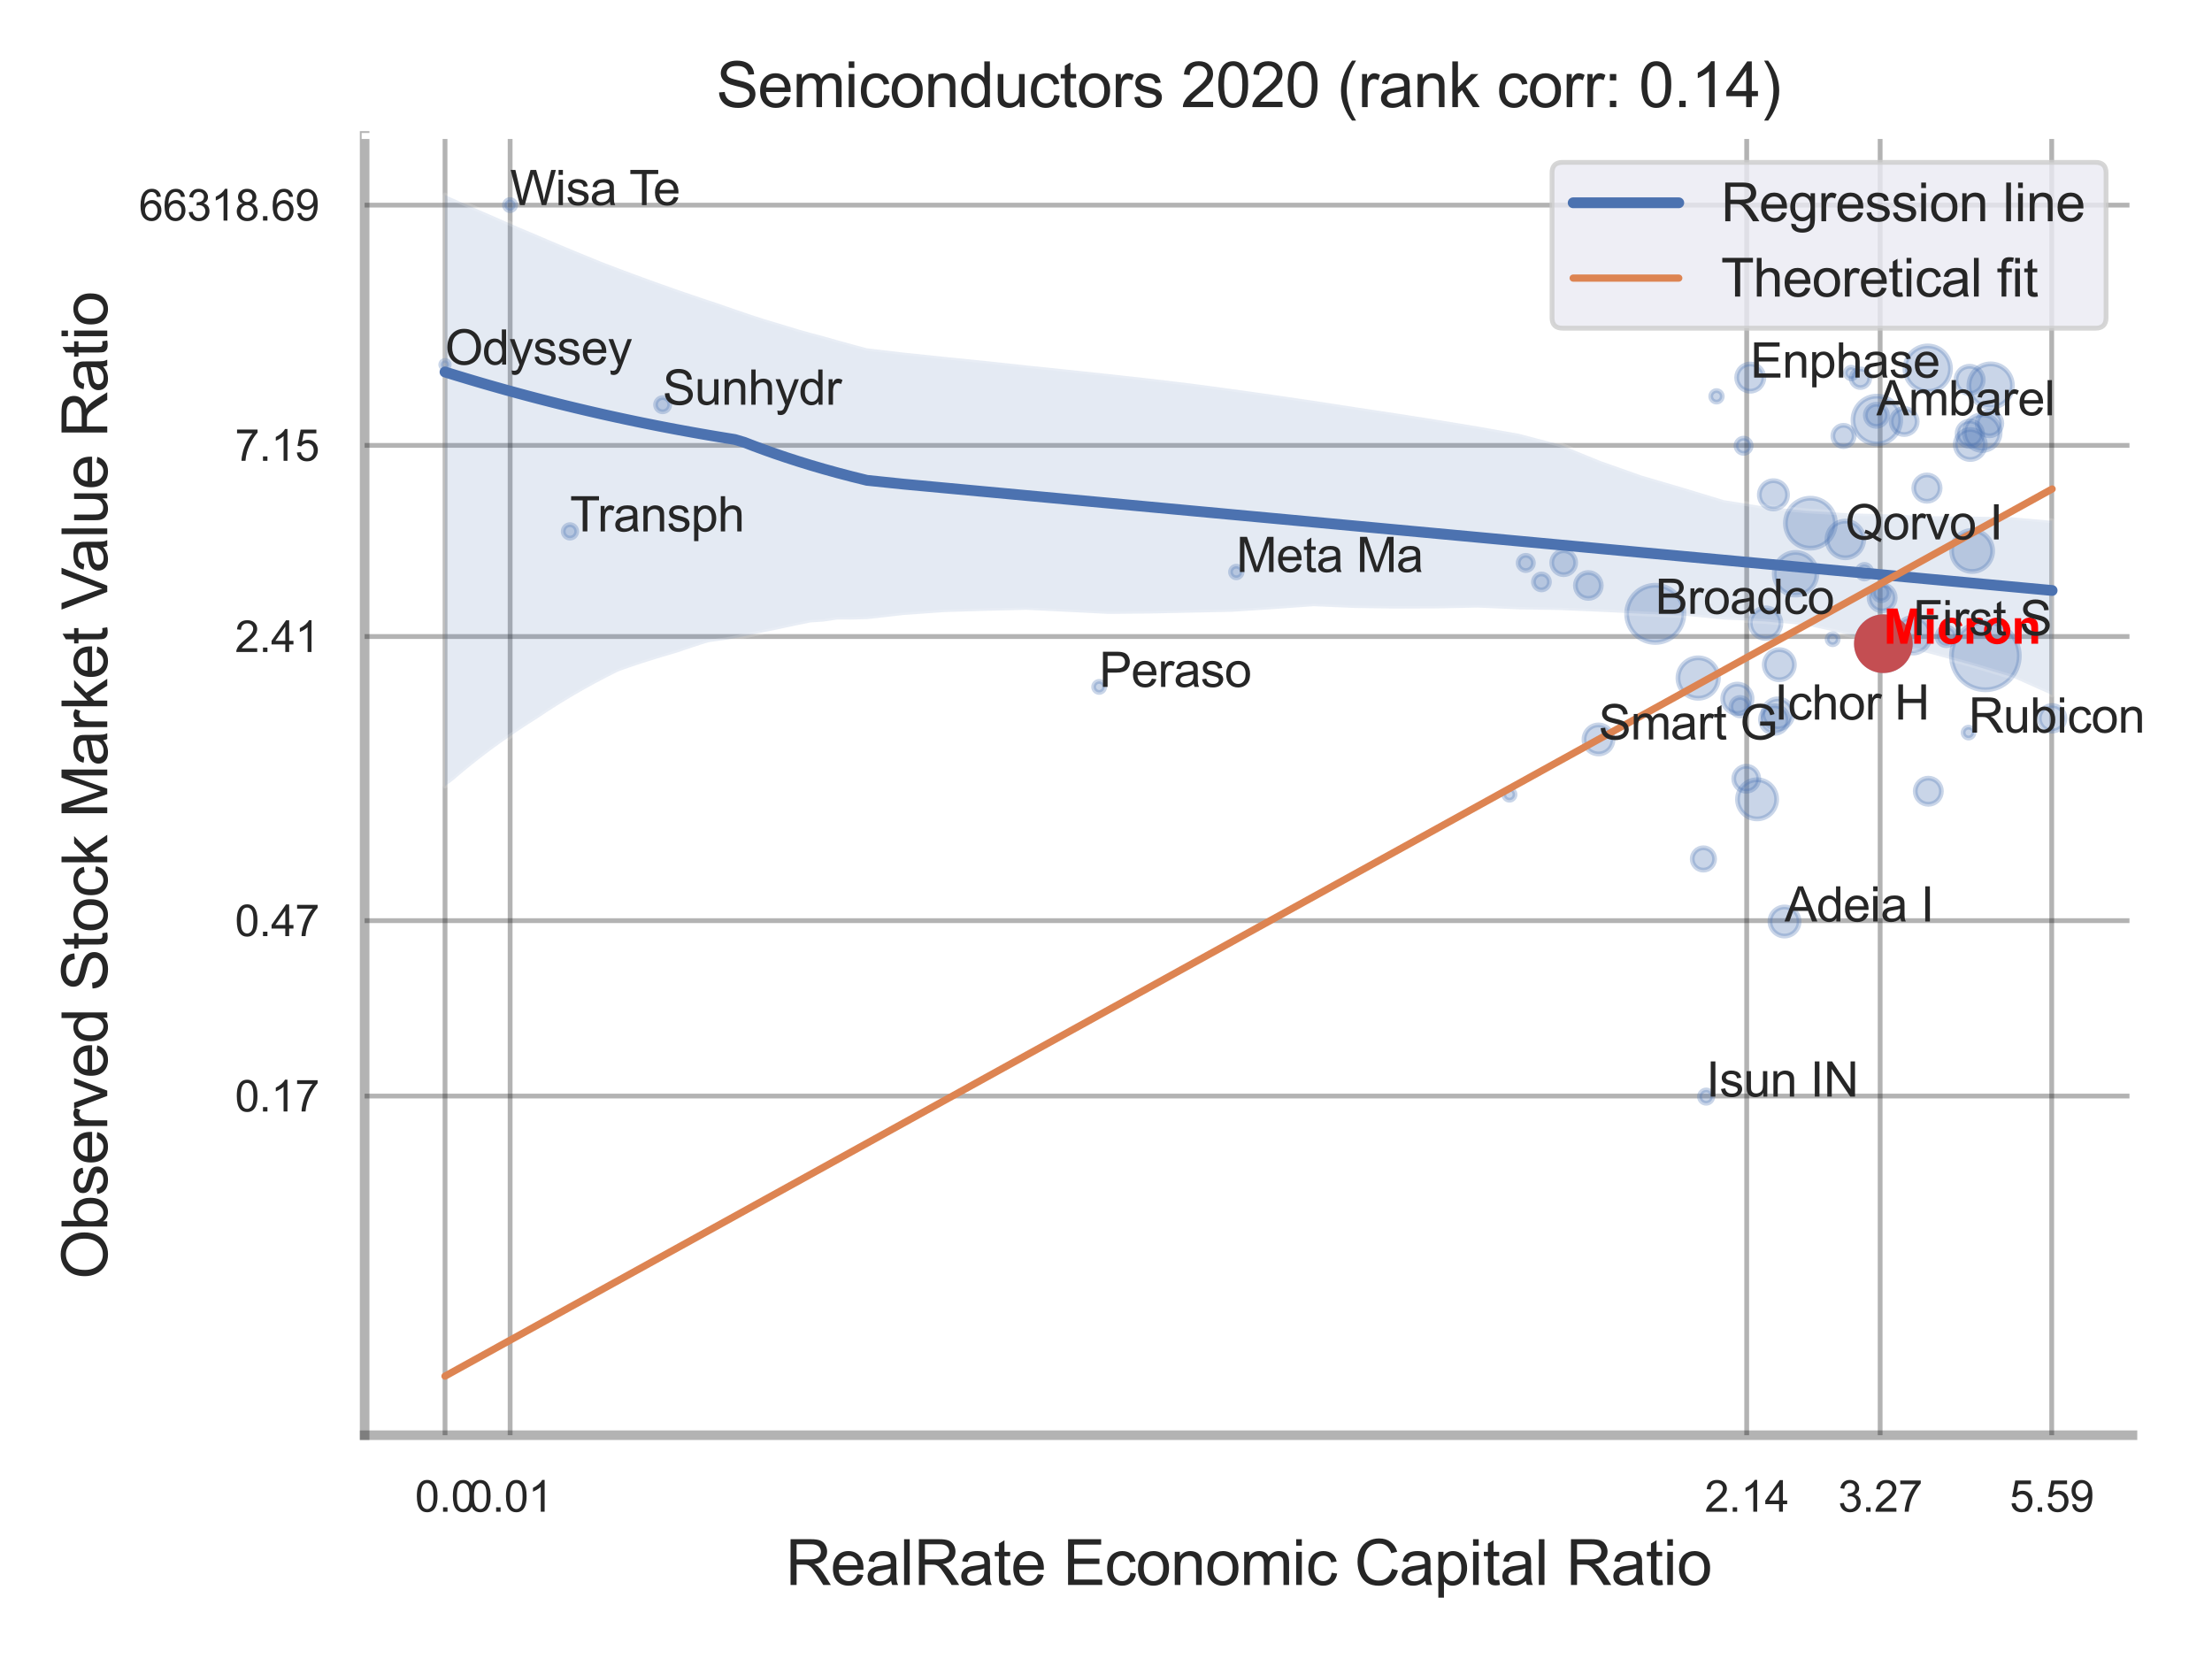 <?xml version="1.0" encoding="utf-8" standalone="no"?>
<!DOCTYPE svg PUBLIC "-//W3C//DTD SVG 1.1//EN"
  "http://www.w3.org/Graphics/SVG/1.1/DTD/svg11.dtd">
<svg xmlns:xlink="http://www.w3.org/1999/xlink" width="460.8pt" height="345.6pt" viewBox="0 0 460.8 345.6" xmlns="http://www.w3.org/2000/svg" version="1.1">
 <defs>
  <style type="text/css">*{stroke-linejoin: round; stroke-linecap: butt}</style>
 </defs>
 <g id="figure_1">
  <g id="patch_1">
   <path d="M 0 345.6 
L 460.8 345.6 
L 460.8 0 
L 0 0 
z
" style="fill: #ffffff"/>
  </g>
  <g id="axes_1">
   <g id="patch_2">
    <path d="M 75.96 298.98 
L 444.233 298.98 
L 444.233 28.32 
L 75.96 28.32 
z
" style="fill: #ffffff"/>
   </g>
   <g id="matplotlib.axis_1">
    <g id="xtick_1">
     <g id="line2d_1">
      <path d="M 92.709 298.98 
L 92.709 28.32 
" clip-path="url(#pc9a8e880db)" style="fill: none; stroke: #000000; stroke-opacity: 0.3; stroke-linecap: round"/>
     </g>
     <g id="text_1">
      <!-- 0.0 -->
      <g style="fill: #262626" transform="translate(86.454 314.922) scale(0.09 -0.09)">
       <defs>
        <path id="ArialMT-30" d="M 266 2259 
Q 266 3072 433 3567 
Q 600 4063 929 4331 
Q 1259 4600 1759 4600 
Q 2128 4600 2406 4451 
Q 2684 4303 2865 4023 
Q 3047 3744 3150 3342 
Q 3253 2941 3253 2259 
Q 3253 1453 3087 958 
Q 2922 463 2592 192 
Q 2263 -78 1759 -78 
Q 1097 -78 719 397 
Q 266 969 266 2259 
z
M 844 2259 
Q 844 1131 1108 757 
Q 1372 384 1759 384 
Q 2147 384 2411 759 
Q 2675 1134 2675 2259 
Q 2675 3391 2411 3762 
Q 2147 4134 1753 4134 
Q 1366 4134 1134 3806 
Q 844 3388 844 2259 
z
" transform="scale(0.016)"/>
        <path id="ArialMT-2e" d="M 581 0 
L 581 641 
L 1222 641 
L 1222 0 
L 581 0 
z
" transform="scale(0.016)"/>
       </defs>
       <use xlink:href="#ArialMT-30"/>
       <use xlink:href="#ArialMT-2e" x="55.615"/>
       <use xlink:href="#ArialMT-30" x="83.398"/>
      </g>
     </g>
    </g>
    <g id="xtick_2">
     <g id="line2d_2">
      <path d="M 106.269 298.98 
L 106.269 28.32 
" clip-path="url(#pc9a8e880db)" style="fill: none; stroke: #000000; stroke-opacity: 0.3; stroke-linecap: round"/>
     </g>
     <g id="text_2">
      <!-- 0.01 -->
      <g style="fill: #262626" transform="translate(97.512 314.922) scale(0.09 -0.09)">
       <defs>
        <path id="ArialMT-31" d="M 2384 0 
L 1822 0 
L 1822 3584 
Q 1619 3391 1289 3197 
Q 959 3003 697 2906 
L 697 3450 
Q 1169 3672 1522 3987 
Q 1875 4303 2022 4600 
L 2384 4600 
L 2384 0 
z
" transform="scale(0.016)"/>
       </defs>
       <use xlink:href="#ArialMT-30"/>
       <use xlink:href="#ArialMT-2e" x="55.615"/>
       <use xlink:href="#ArialMT-30" x="83.398"/>
       <use xlink:href="#ArialMT-31" x="139.014"/>
      </g>
     </g>
    </g>
    <g id="xtick_3">
     <g id="line2d_3">
      <path d="M 363.869 298.98 
L 363.869 28.32 
" clip-path="url(#pc9a8e880db)" style="fill: none; stroke: #000000; stroke-opacity: 0.3; stroke-linecap: round"/>
     </g>
     <g id="text_3">
      <!-- 2.14 -->
      <g style="fill: #262626" transform="translate(355.112 314.922) scale(0.09 -0.09)">
       <defs>
        <path id="ArialMT-32" d="M 3222 541 
L 3222 0 
L 194 0 
Q 188 203 259 391 
Q 375 700 629 1000 
Q 884 1300 1366 1694 
Q 2113 2306 2375 2664 
Q 2638 3022 2638 3341 
Q 2638 3675 2398 3904 
Q 2159 4134 1775 4134 
Q 1369 4134 1125 3890 
Q 881 3647 878 3216 
L 300 3275 
Q 359 3922 746 4261 
Q 1134 4600 1788 4600 
Q 2447 4600 2831 4234 
Q 3216 3869 3216 3328 
Q 3216 3053 3103 2787 
Q 2991 2522 2730 2228 
Q 2469 1934 1863 1422 
Q 1356 997 1212 845 
Q 1069 694 975 541 
L 3222 541 
z
" transform="scale(0.016)"/>
        <path id="ArialMT-34" d="M 2069 0 
L 2069 1097 
L 81 1097 
L 81 1613 
L 2172 4581 
L 2631 4581 
L 2631 1613 
L 3250 1613 
L 3250 1097 
L 2631 1097 
L 2631 0 
L 2069 0 
z
M 2069 1613 
L 2069 3678 
L 634 1613 
L 2069 1613 
z
" transform="scale(0.016)"/>
       </defs>
       <use xlink:href="#ArialMT-32"/>
       <use xlink:href="#ArialMT-2e" x="55.615"/>
       <use xlink:href="#ArialMT-31" x="83.398"/>
       <use xlink:href="#ArialMT-34" x="139.014"/>
      </g>
     </g>
    </g>
    <g id="xtick_4">
     <g id="line2d_4">
      <path d="M 391.667 298.98 
L 391.667 28.32 
" clip-path="url(#pc9a8e880db)" style="fill: none; stroke: #000000; stroke-opacity: 0.3; stroke-linecap: round"/>
     </g>
     <g id="text_4">
      <!-- 3.27 -->
      <g style="fill: #262626" transform="translate(382.91 314.922) scale(0.09 -0.09)">
       <defs>
        <path id="ArialMT-33" d="M 269 1209 
L 831 1284 
Q 928 806 1161 595 
Q 1394 384 1728 384 
Q 2125 384 2398 659 
Q 2672 934 2672 1341 
Q 2672 1728 2419 1979 
Q 2166 2231 1775 2231 
Q 1616 2231 1378 2169 
L 1441 2663 
Q 1497 2656 1531 2656 
Q 1891 2656 2178 2843 
Q 2466 3031 2466 3422 
Q 2466 3731 2256 3934 
Q 2047 4138 1716 4138 
Q 1388 4138 1169 3931 
Q 950 3725 888 3313 
L 325 3413 
Q 428 3978 793 4289 
Q 1159 4600 1703 4600 
Q 2078 4600 2393 4439 
Q 2709 4278 2876 4000 
Q 3044 3722 3044 3409 
Q 3044 3113 2884 2869 
Q 2725 2625 2413 2481 
Q 2819 2388 3044 2092 
Q 3269 1797 3269 1353 
Q 3269 753 2831 336 
Q 2394 -81 1725 -81 
Q 1122 -81 723 278 
Q 325 638 269 1209 
z
" transform="scale(0.016)"/>
        <path id="ArialMT-37" d="M 303 3981 
L 303 4522 
L 3269 4522 
L 3269 4084 
Q 2831 3619 2401 2847 
Q 1972 2075 1738 1259 
Q 1569 684 1522 0 
L 944 0 
Q 953 541 1156 1306 
Q 1359 2072 1739 2783 
Q 2119 3494 2547 3981 
L 303 3981 
z
" transform="scale(0.016)"/>
       </defs>
       <use xlink:href="#ArialMT-33"/>
       <use xlink:href="#ArialMT-2e" x="55.615"/>
       <use xlink:href="#ArialMT-32" x="83.398"/>
       <use xlink:href="#ArialMT-37" x="139.014"/>
      </g>
     </g>
    </g>
    <g id="xtick_5">
     <g id="line2d_5">
      <path d="M 427.408 298.98 
L 427.408 28.32 
" clip-path="url(#pc9a8e880db)" style="fill: none; stroke: #000000; stroke-opacity: 0.3; stroke-linecap: round"/>
     </g>
     <g id="text_5">
      <!-- 5.59 -->
      <g style="fill: #262626" transform="translate(418.651 314.922) scale(0.09 -0.09)">
       <defs>
        <path id="ArialMT-35" d="M 266 1200 
L 856 1250 
Q 922 819 1161 601 
Q 1400 384 1738 384 
Q 2144 384 2425 690 
Q 2706 997 2706 1503 
Q 2706 1984 2436 2262 
Q 2166 2541 1728 2541 
Q 1456 2541 1237 2417 
Q 1019 2294 894 2097 
L 366 2166 
L 809 4519 
L 3088 4519 
L 3088 3981 
L 1259 3981 
L 1013 2750 
Q 1425 3038 1878 3038 
Q 2478 3038 2890 2622 
Q 3303 2206 3303 1553 
Q 3303 931 2941 478 
Q 2500 -78 1738 -78 
Q 1113 -78 717 272 
Q 322 622 266 1200 
z
" transform="scale(0.016)"/>
        <path id="ArialMT-39" d="M 350 1059 
L 891 1109 
Q 959 728 1153 556 
Q 1347 384 1650 384 
Q 1909 384 2104 503 
Q 2300 622 2425 820 
Q 2550 1019 2634 1356 
Q 2719 1694 2719 2044 
Q 2719 2081 2716 2156 
Q 2547 1888 2255 1720 
Q 1963 1553 1622 1553 
Q 1053 1553 659 1965 
Q 266 2378 266 3053 
Q 266 3750 677 4175 
Q 1088 4600 1706 4600 
Q 2153 4600 2523 4359 
Q 2894 4119 3086 3673 
Q 3278 3228 3278 2384 
Q 3278 1506 3087 986 
Q 2897 466 2520 194 
Q 2144 -78 1638 -78 
Q 1100 -78 759 220 
Q 419 519 350 1059 
z
M 2653 3081 
Q 2653 3566 2395 3850 
Q 2138 4134 1775 4134 
Q 1400 4134 1122 3828 
Q 844 3522 844 3034 
Q 844 2597 1108 2323 
Q 1372 2050 1759 2050 
Q 2150 2050 2401 2323 
Q 2653 2597 2653 3081 
z
" transform="scale(0.016)"/>
       </defs>
       <use xlink:href="#ArialMT-35"/>
       <use xlink:href="#ArialMT-2e" x="55.615"/>
       <use xlink:href="#ArialMT-35" x="83.398"/>
       <use xlink:href="#ArialMT-39" x="139.014"/>
      </g>
     </g>
    </g>
    <g id="xtick_6"/>
    <g id="xtick_7"/>
    <g id="xtick_8"/>
    <g id="text_6">
     <!-- RealRate Economic Capital Ratio -->
     <g style="fill: #262626" transform="translate(163.639 330.174) scale(0.13 -0.13)">
      <defs>
       <path id="ArialMT-52" d="M 503 0 
L 503 4581 
L 2534 4581 
Q 3147 4581 3465 4457 
Q 3784 4334 3975 4021 
Q 4166 3709 4166 3331 
Q 4166 2844 3850 2509 
Q 3534 2175 2875 2084 
Q 3116 1969 3241 1856 
Q 3506 1613 3744 1247 
L 4541 0 
L 3778 0 
L 3172 953 
Q 2906 1366 2734 1584 
Q 2563 1803 2427 1890 
Q 2291 1978 2150 2013 
Q 2047 2034 1813 2034 
L 1109 2034 
L 1109 0 
L 503 0 
z
M 1109 2559 
L 2413 2559 
Q 2828 2559 3062 2645 
Q 3297 2731 3419 2920 
Q 3541 3109 3541 3331 
Q 3541 3656 3305 3865 
Q 3069 4075 2559 4075 
L 1109 4075 
L 1109 2559 
z
" transform="scale(0.016)"/>
       <path id="ArialMT-65" d="M 2694 1069 
L 3275 997 
Q 3138 488 2766 206 
Q 2394 -75 1816 -75 
Q 1088 -75 661 373 
Q 234 822 234 1631 
Q 234 2469 665 2931 
Q 1097 3394 1784 3394 
Q 2450 3394 2872 2941 
Q 3294 2488 3294 1666 
Q 3294 1616 3291 1516 
L 816 1516 
Q 847 969 1125 678 
Q 1403 388 1819 388 
Q 2128 388 2347 550 
Q 2566 713 2694 1069 
z
M 847 1978 
L 2700 1978 
Q 2663 2397 2488 2606 
Q 2219 2931 1791 2931 
Q 1403 2931 1139 2672 
Q 875 2413 847 1978 
z
" transform="scale(0.016)"/>
       <path id="ArialMT-61" d="M 2588 409 
Q 2275 144 1986 34 
Q 1697 -75 1366 -75 
Q 819 -75 525 192 
Q 231 459 231 875 
Q 231 1119 342 1320 
Q 453 1522 633 1644 
Q 813 1766 1038 1828 
Q 1203 1872 1538 1913 
Q 2219 1994 2541 2106 
Q 2544 2222 2544 2253 
Q 2544 2597 2384 2738 
Q 2169 2928 1744 2928 
Q 1347 2928 1158 2789 
Q 969 2650 878 2297 
L 328 2372 
Q 403 2725 575 2942 
Q 747 3159 1072 3276 
Q 1397 3394 1825 3394 
Q 2250 3394 2515 3294 
Q 2781 3194 2906 3042 
Q 3031 2891 3081 2659 
Q 3109 2516 3109 2141 
L 3109 1391 
Q 3109 606 3145 398 
Q 3181 191 3288 0 
L 2700 0 
Q 2613 175 2588 409 
z
M 2541 1666 
Q 2234 1541 1622 1453 
Q 1275 1403 1131 1340 
Q 988 1278 909 1158 
Q 831 1038 831 891 
Q 831 666 1001 516 
Q 1172 366 1500 366 
Q 1825 366 2078 508 
Q 2331 650 2450 897 
Q 2541 1088 2541 1459 
L 2541 1666 
z
" transform="scale(0.016)"/>
       <path id="ArialMT-6c" d="M 409 0 
L 409 4581 
L 972 4581 
L 972 0 
L 409 0 
z
" transform="scale(0.016)"/>
       <path id="ArialMT-74" d="M 1650 503 
L 1731 6 
Q 1494 -44 1306 -44 
Q 1000 -44 831 53 
Q 663 150 594 308 
Q 525 466 525 972 
L 525 2881 
L 113 2881 
L 113 3319 
L 525 3319 
L 525 4141 
L 1084 4478 
L 1084 3319 
L 1650 3319 
L 1650 2881 
L 1084 2881 
L 1084 941 
Q 1084 700 1114 631 
Q 1144 563 1211 522 
Q 1278 481 1403 481 
Q 1497 481 1650 503 
z
" transform="scale(0.016)"/>
       <path id="ArialMT-20" transform="scale(0.016)"/>
       <path id="ArialMT-45" d="M 506 0 
L 506 4581 
L 3819 4581 
L 3819 4041 
L 1113 4041 
L 1113 2638 
L 3647 2638 
L 3647 2100 
L 1113 2100 
L 1113 541 
L 3925 541 
L 3925 0 
L 506 0 
z
" transform="scale(0.016)"/>
       <path id="ArialMT-63" d="M 2588 1216 
L 3141 1144 
Q 3050 572 2676 248 
Q 2303 -75 1759 -75 
Q 1078 -75 664 370 
Q 250 816 250 1647 
Q 250 2184 428 2587 
Q 606 2991 970 3192 
Q 1334 3394 1763 3394 
Q 2303 3394 2647 3120 
Q 2991 2847 3088 2344 
L 2541 2259 
Q 2463 2594 2264 2762 
Q 2066 2931 1784 2931 
Q 1359 2931 1093 2626 
Q 828 2322 828 1663 
Q 828 994 1084 691 
Q 1341 388 1753 388 
Q 2084 388 2306 591 
Q 2528 794 2588 1216 
z
" transform="scale(0.016)"/>
       <path id="ArialMT-6f" d="M 213 1659 
Q 213 2581 725 3025 
Q 1153 3394 1769 3394 
Q 2453 3394 2887 2945 
Q 3322 2497 3322 1706 
Q 3322 1066 3130 698 
Q 2938 331 2570 128 
Q 2203 -75 1769 -75 
Q 1072 -75 642 372 
Q 213 819 213 1659 
z
M 791 1659 
Q 791 1022 1069 705 
Q 1347 388 1769 388 
Q 2188 388 2466 706 
Q 2744 1025 2744 1678 
Q 2744 2294 2464 2611 
Q 2184 2928 1769 2928 
Q 1347 2928 1069 2612 
Q 791 2297 791 1659 
z
" transform="scale(0.016)"/>
       <path id="ArialMT-6e" d="M 422 0 
L 422 3319 
L 928 3319 
L 928 2847 
Q 1294 3394 1984 3394 
Q 2284 3394 2536 3286 
Q 2788 3178 2913 3003 
Q 3038 2828 3088 2588 
Q 3119 2431 3119 2041 
L 3119 0 
L 2556 0 
L 2556 2019 
Q 2556 2363 2490 2533 
Q 2425 2703 2258 2804 
Q 2091 2906 1866 2906 
Q 1506 2906 1245 2678 
Q 984 2450 984 1813 
L 984 0 
L 422 0 
z
" transform="scale(0.016)"/>
       <path id="ArialMT-6d" d="M 422 0 
L 422 3319 
L 925 3319 
L 925 2853 
Q 1081 3097 1340 3245 
Q 1600 3394 1931 3394 
Q 2300 3394 2536 3241 
Q 2772 3088 2869 2813 
Q 3263 3394 3894 3394 
Q 4388 3394 4653 3120 
Q 4919 2847 4919 2278 
L 4919 0 
L 4359 0 
L 4359 2091 
Q 4359 2428 4304 2576 
Q 4250 2725 4106 2815 
Q 3963 2906 3769 2906 
Q 3419 2906 3187 2673 
Q 2956 2441 2956 1928 
L 2956 0 
L 2394 0 
L 2394 2156 
Q 2394 2531 2256 2718 
Q 2119 2906 1806 2906 
Q 1569 2906 1367 2781 
Q 1166 2656 1075 2415 
Q 984 2175 984 1722 
L 984 0 
L 422 0 
z
" transform="scale(0.016)"/>
       <path id="ArialMT-69" d="M 425 3934 
L 425 4581 
L 988 4581 
L 988 3934 
L 425 3934 
z
M 425 0 
L 425 3319 
L 988 3319 
L 988 0 
L 425 0 
z
" transform="scale(0.016)"/>
       <path id="ArialMT-43" d="M 3763 1606 
L 4369 1453 
Q 4178 706 3683 314 
Q 3188 -78 2472 -78 
Q 1731 -78 1267 223 
Q 803 525 561 1097 
Q 319 1669 319 2325 
Q 319 3041 592 3573 
Q 866 4106 1370 4382 
Q 1875 4659 2481 4659 
Q 3169 4659 3637 4309 
Q 4106 3959 4291 3325 
L 3694 3184 
Q 3534 3684 3231 3912 
Q 2928 4141 2469 4141 
Q 1941 4141 1586 3887 
Q 1231 3634 1087 3207 
Q 944 2781 944 2328 
Q 944 1744 1114 1308 
Q 1284 872 1643 656 
Q 2003 441 2422 441 
Q 2931 441 3284 734 
Q 3638 1028 3763 1606 
z
" transform="scale(0.016)"/>
       <path id="ArialMT-70" d="M 422 -1272 
L 422 3319 
L 934 3319 
L 934 2888 
Q 1116 3141 1344 3267 
Q 1572 3394 1897 3394 
Q 2322 3394 2647 3175 
Q 2972 2956 3137 2557 
Q 3303 2159 3303 1684 
Q 3303 1175 3120 767 
Q 2938 359 2589 142 
Q 2241 -75 1856 -75 
Q 1575 -75 1351 44 
Q 1128 163 984 344 
L 984 -1272 
L 422 -1272 
z
M 931 1641 
Q 931 1000 1190 694 
Q 1450 388 1819 388 
Q 2194 388 2461 705 
Q 2728 1022 2728 1688 
Q 2728 2322 2467 2637 
Q 2206 2953 1844 2953 
Q 1484 2953 1207 2617 
Q 931 2281 931 1641 
z
" transform="scale(0.016)"/>
      </defs>
      <use xlink:href="#ArialMT-52"/>
      <use xlink:href="#ArialMT-65" x="72.217"/>
      <use xlink:href="#ArialMT-61" x="127.832"/>
      <use xlink:href="#ArialMT-6c" x="183.447"/>
      <use xlink:href="#ArialMT-52" x="205.664"/>
      <use xlink:href="#ArialMT-61" x="277.881"/>
      <use xlink:href="#ArialMT-74" x="333.496"/>
      <use xlink:href="#ArialMT-65" x="361.279"/>
      <use xlink:href="#ArialMT-20" x="416.895"/>
      <use xlink:href="#ArialMT-45" x="444.678"/>
      <use xlink:href="#ArialMT-63" x="511.377"/>
      <use xlink:href="#ArialMT-6f" x="561.377"/>
      <use xlink:href="#ArialMT-6e" x="616.992"/>
      <use xlink:href="#ArialMT-6f" x="672.607"/>
      <use xlink:href="#ArialMT-6d" x="728.223"/>
      <use xlink:href="#ArialMT-69" x="811.523"/>
      <use xlink:href="#ArialMT-63" x="833.74"/>
      <use xlink:href="#ArialMT-20" x="883.74"/>
      <use xlink:href="#ArialMT-43" x="911.523"/>
      <use xlink:href="#ArialMT-61" x="983.74"/>
      <use xlink:href="#ArialMT-70" x="1039.355"/>
      <use xlink:href="#ArialMT-69" x="1094.971"/>
      <use xlink:href="#ArialMT-74" x="1117.188"/>
      <use xlink:href="#ArialMT-61" x="1144.971"/>
      <use xlink:href="#ArialMT-6c" x="1200.586"/>
      <use xlink:href="#ArialMT-20" x="1222.803"/>
      <use xlink:href="#ArialMT-52" x="1250.586"/>
      <use xlink:href="#ArialMT-61" x="1322.803"/>
      <use xlink:href="#ArialMT-74" x="1378.418"/>
      <use xlink:href="#ArialMT-69" x="1406.201"/>
      <use xlink:href="#ArialMT-6f" x="1428.418"/>
     </g>
    </g>
   </g>
   <g id="matplotlib.axis_2">
    <g id="ytick_1">
     <g id="line2d_6">
      <path d="M 75.96 228.327 
L 444.233 228.327 
" clip-path="url(#pc9a8e880db)" style="fill: none; stroke: #000000; stroke-opacity: 0.3; stroke-linecap: round"/>
     </g>
     <g id="text_7">
      <!-- 0.17 -->
      <g style="fill: #262626" transform="translate(48.945 231.548) scale(0.09 -0.09)">
       <use xlink:href="#ArialMT-30"/>
       <use xlink:href="#ArialMT-2e" x="55.615"/>
       <use xlink:href="#ArialMT-31" x="83.398"/>
       <use xlink:href="#ArialMT-37" x="139.014"/>
      </g>
     </g>
    </g>
    <g id="ytick_2">
     <g id="line2d_7">
      <path d="M 75.96 191.791 
L 444.233 191.791 
" clip-path="url(#pc9a8e880db)" style="fill: none; stroke: #000000; stroke-opacity: 0.3; stroke-linecap: round"/>
     </g>
     <g id="text_8">
      <!-- 0.47 -->
      <g style="fill: #262626" transform="translate(48.945 195.012) scale(0.09 -0.09)">
       <use xlink:href="#ArialMT-30"/>
       <use xlink:href="#ArialMT-2e" x="55.615"/>
       <use xlink:href="#ArialMT-34" x="83.398"/>
       <use xlink:href="#ArialMT-37" x="139.014"/>
      </g>
     </g>
    </g>
    <g id="ytick_3">
     <g id="line2d_8">
      <path d="M 75.96 132.602 
L 444.233 132.602 
" clip-path="url(#pc9a8e880db)" style="fill: none; stroke: #000000; stroke-opacity: 0.3; stroke-linecap: round"/>
     </g>
     <g id="text_9">
      <!-- 2.41 -->
      <g style="fill: #262626" transform="translate(48.945 135.823) scale(0.09 -0.09)">
       <use xlink:href="#ArialMT-32"/>
       <use xlink:href="#ArialMT-2e" x="55.615"/>
       <use xlink:href="#ArialMT-34" x="83.398"/>
       <use xlink:href="#ArialMT-31" x="139.014"/>
      </g>
     </g>
    </g>
    <g id="ytick_4">
     <g id="line2d_9">
      <path d="M 75.96 92.777 
L 444.233 92.777 
" clip-path="url(#pc9a8e880db)" style="fill: none; stroke: #000000; stroke-opacity: 0.3; stroke-linecap: round"/>
     </g>
     <g id="text_10">
      <!-- 7.15 -->
      <g style="fill: #262626" transform="translate(48.945 95.998) scale(0.09 -0.09)">
       <use xlink:href="#ArialMT-37"/>
       <use xlink:href="#ArialMT-2e" x="55.615"/>
       <use xlink:href="#ArialMT-31" x="83.398"/>
       <use xlink:href="#ArialMT-35" x="139.014"/>
      </g>
     </g>
    </g>
    <g id="ytick_5">
     <g id="line2d_10">
      <path d="M 75.96 42.732 
L 444.233 42.732 
" clip-path="url(#pc9a8e880db)" style="fill: none; stroke: #000000; stroke-opacity: 0.3; stroke-linecap: round"/>
     </g>
     <g id="text_11">
      <!-- 66318.69 -->
      <g style="fill: #262626" transform="translate(28.926 45.953) scale(0.09 -0.09)">
       <defs>
        <path id="ArialMT-36" d="M 3184 3459 
L 2625 3416 
Q 2550 3747 2413 3897 
Q 2184 4138 1850 4138 
Q 1581 4138 1378 3988 
Q 1113 3794 959 3422 
Q 806 3050 800 2363 
Q 1003 2672 1297 2822 
Q 1591 2972 1913 2972 
Q 2475 2972 2870 2558 
Q 3266 2144 3266 1488 
Q 3266 1056 3080 686 
Q 2894 316 2569 119 
Q 2244 -78 1831 -78 
Q 1128 -78 684 439 
Q 241 956 241 2144 
Q 241 3472 731 4075 
Q 1159 4600 1884 4600 
Q 2425 4600 2770 4297 
Q 3116 3994 3184 3459 
z
M 888 1484 
Q 888 1194 1011 928 
Q 1134 663 1356 523 
Q 1578 384 1822 384 
Q 2178 384 2434 671 
Q 2691 959 2691 1453 
Q 2691 1928 2437 2201 
Q 2184 2475 1800 2475 
Q 1419 2475 1153 2201 
Q 888 1928 888 1484 
z
" transform="scale(0.016)"/>
        <path id="ArialMT-38" d="M 1131 2484 
Q 781 2613 612 2850 
Q 444 3088 444 3419 
Q 444 3919 803 4259 
Q 1163 4600 1759 4600 
Q 2359 4600 2725 4251 
Q 3091 3903 3091 3403 
Q 3091 3084 2923 2848 
Q 2756 2613 2416 2484 
Q 2838 2347 3058 2040 
Q 3278 1734 3278 1309 
Q 3278 722 2862 322 
Q 2447 -78 1769 -78 
Q 1091 -78 675 323 
Q 259 725 259 1325 
Q 259 1772 486 2073 
Q 713 2375 1131 2484 
z
M 1019 3438 
Q 1019 3113 1228 2906 
Q 1438 2700 1772 2700 
Q 2097 2700 2305 2904 
Q 2513 3109 2513 3406 
Q 2513 3716 2298 3927 
Q 2084 4138 1766 4138 
Q 1444 4138 1231 3931 
Q 1019 3725 1019 3438 
z
M 838 1322 
Q 838 1081 952 856 
Q 1066 631 1291 507 
Q 1516 384 1775 384 
Q 2178 384 2440 643 
Q 2703 903 2703 1303 
Q 2703 1709 2433 1975 
Q 2163 2241 1756 2241 
Q 1359 2241 1098 1978 
Q 838 1716 838 1322 
z
" transform="scale(0.016)"/>
       </defs>
       <use xlink:href="#ArialMT-36"/>
       <use xlink:href="#ArialMT-36" x="55.615"/>
       <use xlink:href="#ArialMT-33" x="111.23"/>
       <use xlink:href="#ArialMT-31" x="166.846"/>
       <use xlink:href="#ArialMT-38" x="222.461"/>
       <use xlink:href="#ArialMT-2e" x="278.076"/>
       <use xlink:href="#ArialMT-36" x="305.859"/>
       <use xlink:href="#ArialMT-39" x="361.475"/>
      </g>
     </g>
    </g>
    <g id="ytick_6"/>
    <g id="ytick_7"/>
    <g id="ytick_8"/>
    <g id="ytick_9"/>
    <g id="ytick_10"/>
    <g id="text_12">
     <!-- Observed Stock Market Value Ratio -->
     <g style="fill: #262626" transform="translate(22.342 266.489) rotate(-90) scale(0.13 -0.13)">
      <defs>
       <path id="ArialMT-4f" d="M 309 2231 
Q 309 3372 921 4017 
Q 1534 4663 2503 4663 
Q 3138 4663 3647 4359 
Q 4156 4056 4423 3514 
Q 4691 2972 4691 2284 
Q 4691 1588 4409 1038 
Q 4128 488 3612 205 
Q 3097 -78 2500 -78 
Q 1853 -78 1343 234 
Q 834 547 571 1087 
Q 309 1628 309 2231 
z
M 934 2222 
Q 934 1394 1379 917 
Q 1825 441 2497 441 
Q 3181 441 3623 922 
Q 4066 1403 4066 2288 
Q 4066 2847 3877 3264 
Q 3688 3681 3323 3911 
Q 2959 4141 2506 4141 
Q 1863 4141 1398 3698 
Q 934 3256 934 2222 
z
" transform="scale(0.016)"/>
       <path id="ArialMT-62" d="M 941 0 
L 419 0 
L 419 4581 
L 981 4581 
L 981 2947 
Q 1338 3394 1891 3394 
Q 2197 3394 2470 3270 
Q 2744 3147 2920 2923 
Q 3097 2700 3197 2384 
Q 3297 2069 3297 1709 
Q 3297 856 2875 390 
Q 2453 -75 1863 -75 
Q 1275 -75 941 416 
L 941 0 
z
M 934 1684 
Q 934 1088 1097 822 
Q 1363 388 1816 388 
Q 2184 388 2453 708 
Q 2722 1028 2722 1663 
Q 2722 2313 2464 2622 
Q 2206 2931 1841 2931 
Q 1472 2931 1203 2611 
Q 934 2291 934 1684 
z
" transform="scale(0.016)"/>
       <path id="ArialMT-73" d="M 197 991 
L 753 1078 
Q 800 744 1014 566 
Q 1228 388 1613 388 
Q 2000 388 2187 545 
Q 2375 703 2375 916 
Q 2375 1106 2209 1216 
Q 2094 1291 1634 1406 
Q 1016 1563 777 1677 
Q 538 1791 414 1992 
Q 291 2194 291 2438 
Q 291 2659 392 2848 
Q 494 3038 669 3163 
Q 800 3259 1026 3326 
Q 1253 3394 1513 3394 
Q 1903 3394 2198 3281 
Q 2494 3169 2634 2976 
Q 2775 2784 2828 2463 
L 2278 2388 
Q 2241 2644 2061 2787 
Q 1881 2931 1553 2931 
Q 1166 2931 1000 2803 
Q 834 2675 834 2503 
Q 834 2394 903 2306 
Q 972 2216 1119 2156 
Q 1203 2125 1616 2013 
Q 2213 1853 2448 1751 
Q 2684 1650 2818 1456 
Q 2953 1263 2953 975 
Q 2953 694 2789 445 
Q 2625 197 2315 61 
Q 2006 -75 1616 -75 
Q 969 -75 630 194 
Q 291 463 197 991 
z
" transform="scale(0.016)"/>
       <path id="ArialMT-72" d="M 416 0 
L 416 3319 
L 922 3319 
L 922 2816 
Q 1116 3169 1280 3281 
Q 1444 3394 1641 3394 
Q 1925 3394 2219 3213 
L 2025 2691 
Q 1819 2813 1613 2813 
Q 1428 2813 1281 2702 
Q 1134 2591 1072 2394 
Q 978 2094 978 1738 
L 978 0 
L 416 0 
z
" transform="scale(0.016)"/>
       <path id="ArialMT-76" d="M 1344 0 
L 81 3319 
L 675 3319 
L 1388 1331 
Q 1503 1009 1600 663 
Q 1675 925 1809 1294 
L 2547 3319 
L 3125 3319 
L 1869 0 
L 1344 0 
z
" transform="scale(0.016)"/>
       <path id="ArialMT-64" d="M 2575 0 
L 2575 419 
Q 2259 -75 1647 -75 
Q 1250 -75 917 144 
Q 584 363 401 755 
Q 219 1147 219 1656 
Q 219 2153 384 2558 
Q 550 2963 881 3178 
Q 1213 3394 1622 3394 
Q 1922 3394 2156 3267 
Q 2391 3141 2538 2938 
L 2538 4581 
L 3097 4581 
L 3097 0 
L 2575 0 
z
M 797 1656 
Q 797 1019 1065 703 
Q 1334 388 1700 388 
Q 2069 388 2326 689 
Q 2584 991 2584 1609 
Q 2584 2291 2321 2609 
Q 2059 2928 1675 2928 
Q 1300 2928 1048 2622 
Q 797 2316 797 1656 
z
" transform="scale(0.016)"/>
       <path id="ArialMT-53" d="M 288 1472 
L 859 1522 
Q 900 1178 1048 958 
Q 1197 738 1509 602 
Q 1822 466 2213 466 
Q 2559 466 2825 569 
Q 3091 672 3220 851 
Q 3350 1031 3350 1244 
Q 3350 1459 3225 1620 
Q 3100 1781 2813 1891 
Q 2628 1963 1997 2114 
Q 1366 2266 1113 2400 
Q 784 2572 623 2826 
Q 463 3081 463 3397 
Q 463 3744 659 4045 
Q 856 4347 1234 4503 
Q 1613 4659 2075 4659 
Q 2584 4659 2973 4495 
Q 3363 4331 3572 4012 
Q 3781 3694 3797 3291 
L 3216 3247 
Q 3169 3681 2898 3903 
Q 2628 4125 2100 4125 
Q 1550 4125 1298 3923 
Q 1047 3722 1047 3438 
Q 1047 3191 1225 3031 
Q 1400 2872 2139 2705 
Q 2878 2538 3153 2413 
Q 3553 2228 3743 1945 
Q 3934 1663 3934 1294 
Q 3934 928 3725 604 
Q 3516 281 3123 101 
Q 2731 -78 2241 -78 
Q 1619 -78 1198 103 
Q 778 284 539 648 
Q 300 1013 288 1472 
z
" transform="scale(0.016)"/>
       <path id="ArialMT-6b" d="M 425 0 
L 425 4581 
L 988 4581 
L 988 1969 
L 2319 3319 
L 3047 3319 
L 1778 2088 
L 3175 0 
L 2481 0 
L 1384 1697 
L 988 1316 
L 988 0 
L 425 0 
z
" transform="scale(0.016)"/>
       <path id="ArialMT-4d" d="M 475 0 
L 475 4581 
L 1388 4581 
L 2472 1338 
Q 2622 884 2691 659 
Q 2769 909 2934 1394 
L 4031 4581 
L 4847 4581 
L 4847 0 
L 4263 0 
L 4263 3834 
L 2931 0 
L 2384 0 
L 1059 3900 
L 1059 0 
L 475 0 
z
" transform="scale(0.016)"/>
       <path id="ArialMT-56" d="M 1803 0 
L 28 4581 
L 684 4581 
L 1875 1253 
Q 2019 853 2116 503 
Q 2222 878 2363 1253 
L 3600 4581 
L 4219 4581 
L 2425 0 
L 1803 0 
z
" transform="scale(0.016)"/>
       <path id="ArialMT-75" d="M 2597 0 
L 2597 488 
Q 2209 -75 1544 -75 
Q 1250 -75 995 37 
Q 741 150 617 320 
Q 494 491 444 738 
Q 409 903 409 1263 
L 409 3319 
L 972 3319 
L 972 1478 
Q 972 1038 1006 884 
Q 1059 663 1231 536 
Q 1403 409 1656 409 
Q 1909 409 2131 539 
Q 2353 669 2445 892 
Q 2538 1116 2538 1541 
L 2538 3319 
L 3100 3319 
L 3100 0 
L 2597 0 
z
" transform="scale(0.016)"/>
      </defs>
      <use xlink:href="#ArialMT-4f"/>
      <use xlink:href="#ArialMT-62" x="77.783"/>
      <use xlink:href="#ArialMT-73" x="133.398"/>
      <use xlink:href="#ArialMT-65" x="183.398"/>
      <use xlink:href="#ArialMT-72" x="239.014"/>
      <use xlink:href="#ArialMT-76" x="272.314"/>
      <use xlink:href="#ArialMT-65" x="322.314"/>
      <use xlink:href="#ArialMT-64" x="377.93"/>
      <use xlink:href="#ArialMT-20" x="433.545"/>
      <use xlink:href="#ArialMT-53" x="461.328"/>
      <use xlink:href="#ArialMT-74" x="528.027"/>
      <use xlink:href="#ArialMT-6f" x="555.811"/>
      <use xlink:href="#ArialMT-63" x="611.426"/>
      <use xlink:href="#ArialMT-6b" x="661.426"/>
      <use xlink:href="#ArialMT-20" x="711.426"/>
      <use xlink:href="#ArialMT-4d" x="739.209"/>
      <use xlink:href="#ArialMT-61" x="822.51"/>
      <use xlink:href="#ArialMT-72" x="878.125"/>
      <use xlink:href="#ArialMT-6b" x="911.426"/>
      <use xlink:href="#ArialMT-65" x="961.426"/>
      <use xlink:href="#ArialMT-74" x="1017.041"/>
      <use xlink:href="#ArialMT-20" x="1044.824"/>
      <use xlink:href="#ArialMT-56" x="1072.607"/>
      <use xlink:href="#ArialMT-61" x="1131.932"/>
      <use xlink:href="#ArialMT-6c" x="1187.547"/>
      <use xlink:href="#ArialMT-75" x="1209.764"/>
      <use xlink:href="#ArialMT-65" x="1265.379"/>
      <use xlink:href="#ArialMT-20" x="1320.994"/>
      <use xlink:href="#ArialMT-52" x="1348.777"/>
      <use xlink:href="#ArialMT-61" x="1420.994"/>
      <use xlink:href="#ArialMT-74" x="1476.609"/>
      <use xlink:href="#ArialMT-69" x="1504.393"/>
      <use xlink:href="#ArialMT-6f" x="1526.609"/>
     </g>
    </g>
   </g>
   <g id="PathCollection_1">
    <path d="M 414.69 84.87 
C 415.893 84.87 417.047 84.393 417.897 83.542 
C 418.747 82.692 419.225 81.538 419.225 80.336 
C 419.225 79.133 418.747 77.979 417.897 77.129 
C 417.047 76.279 415.893 75.801 414.69 75.801 
C 413.488 75.801 412.334 76.279 411.484 77.129 
C 410.634 77.979 410.156 79.133 410.156 80.336 
C 410.156 81.538 410.634 82.692 411.484 83.542 
C 412.334 84.393 413.488 84.87 414.69 84.87 
z
" clip-path="url(#pc9a8e880db)" style="fill: #4c72b0; fill-opacity: 0.3; stroke: #4c72b0; stroke-opacity: 0.3"/>
    <path d="M 412.938 93.843 
C 413.925 93.843 414.873 93.451 415.571 92.752 
C 416.269 92.054 416.662 91.107 416.662 90.119 
C 416.662 89.132 416.269 88.185 415.571 87.486 
C 414.873 86.788 413.925 86.396 412.938 86.396 
C 411.95 86.396 411.003 86.788 410.305 87.486 
C 409.606 88.185 409.214 89.132 409.214 90.119 
C 409.214 91.107 409.606 92.054 410.305 92.752 
C 411.003 93.451 411.95 93.843 412.938 93.843 
z
" clip-path="url(#pc9a8e880db)" style="fill: #4c72b0; fill-opacity: 0.3; stroke: #4c72b0; stroke-opacity: 0.3"/>
    <path d="M 374.055 123.971 
C 375.234 123.971 376.365 123.503 377.198 122.669 
C 378.032 121.835 378.5 120.705 378.5 119.526 
C 378.5 118.347 378.032 117.216 377.198 116.383 
C 376.365 115.549 375.234 115.081 374.055 115.081 
C 372.876 115.081 371.746 115.549 370.912 116.383 
C 370.078 117.216 369.61 118.347 369.61 119.526 
C 369.61 120.705 370.078 121.835 370.912 122.669 
C 371.746 123.503 372.876 123.971 374.055 123.971 
z
" clip-path="url(#pc9a8e880db)" style="fill: #4c72b0; fill-opacity: 0.3; stroke: #4c72b0; stroke-opacity: 0.3"/>
    <path d="M 377.139 114.195 
C 378.519 114.195 379.843 113.646 380.819 112.67 
C 381.795 111.694 382.344 110.37 382.344 108.99 
C 382.344 107.609 381.795 106.285 380.819 105.309 
C 379.843 104.333 378.519 103.785 377.139 103.785 
C 375.758 103.785 374.434 104.333 373.458 105.309 
C 372.482 106.285 371.934 107.609 371.934 108.99 
C 371.934 110.37 372.482 111.694 373.458 112.67 
C 374.434 113.646 375.758 114.195 377.139 114.195 
z
" clip-path="url(#pc9a8e880db)" style="fill: #4c72b0; fill-opacity: 0.3; stroke: #4c72b0; stroke-opacity: 0.3"/>
    <path d="M 370.664 141.605 
C 371.496 141.605 372.293 141.275 372.881 140.687 
C 373.469 140.099 373.799 139.302 373.799 138.47 
C 373.799 137.639 373.469 136.842 372.881 136.254 
C 372.293 135.666 371.496 135.336 370.664 135.336 
C 369.833 135.336 369.036 135.666 368.448 136.254 
C 367.86 136.842 367.53 137.639 367.53 138.47 
C 367.53 139.302 367.86 140.099 368.448 140.687 
C 369.036 141.275 369.833 141.605 370.664 141.605 
z
" clip-path="url(#pc9a8e880db)" style="fill: #4c72b0; fill-opacity: 0.3; stroke: #4c72b0; stroke-opacity: 0.3"/>
    <path d="M 413.592 143.694 
C 415.468 143.694 417.266 142.949 418.592 141.623 
C 419.918 140.297 420.663 138.499 420.663 136.623 
C 420.663 134.748 419.918 132.949 418.592 131.623 
C 417.266 130.297 415.468 129.552 413.592 129.552 
C 411.717 129.552 409.918 130.297 408.592 131.623 
C 407.266 132.949 406.521 134.748 406.521 136.623 
C 406.521 138.499 407.266 140.297 408.592 141.623 
C 409.918 142.949 411.717 143.694 413.592 143.694 
z
" clip-path="url(#pc9a8e880db)" style="fill: #4c72b0; fill-opacity: 0.3; stroke: #4c72b0; stroke-opacity: 0.3"/>
    <path d="M 392.085 127.26 
C 392.808 127.26 393.501 126.973 394.012 126.462 
C 394.523 125.95 394.81 125.257 394.81 124.535 
C 394.81 123.812 394.523 123.119 394.012 122.608 
C 393.501 122.097 392.808 121.81 392.085 121.81 
C 391.362 121.81 390.669 122.097 390.158 122.608 
C 389.647 123.119 389.36 123.812 389.36 124.535 
C 389.36 125.257 389.647 125.95 390.158 126.462 
C 390.669 126.973 391.362 127.26 392.085 127.26 
z
" clip-path="url(#pc9a8e880db)" style="fill: #4c72b0; fill-opacity: 0.3; stroke: #4c72b0; stroke-opacity: 0.3"/>
    <path d="M 410.353 93.001 
C 411.056 93.001 411.73 92.722 412.227 92.225 
C 412.724 91.728 413.003 91.053 413.003 90.35 
C 413.003 89.647 412.724 88.973 412.227 88.476 
C 411.73 87.979 411.056 87.7 410.353 87.7 
C 409.65 87.7 408.975 87.979 408.478 88.476 
C 407.981 88.973 407.702 89.647 407.702 90.35 
C 407.702 91.053 407.981 91.728 408.478 92.225 
C 408.975 92.722 409.65 93.001 410.353 93.001 
z
" clip-path="url(#pc9a8e880db)" style="fill: #4c72b0; fill-opacity: 0.3; stroke: #4c72b0; stroke-opacity: 0.3"/>
    <path d="M 381.774 134.307 
C 382.08 134.307 382.373 134.186 382.59 133.969 
C 382.806 133.753 382.928 133.459 382.928 133.153 
C 382.928 132.847 382.806 132.554 382.59 132.337 
C 382.373 132.121 382.08 131.999 381.774 131.999 
C 381.468 131.999 381.174 132.121 380.958 132.337 
C 380.741 132.554 380.62 132.847 380.62 133.153 
C 380.62 133.459 380.741 133.753 380.958 133.969 
C 381.174 134.186 381.468 134.307 381.774 134.307 
z
" clip-path="url(#pc9a8e880db)" style="fill: #4c72b0; fill-opacity: 0.3; stroke: #4c72b0; stroke-opacity: 0.3"/>
    <path d="M 390.982 92.466 
C 392.301 92.466 393.565 91.942 394.497 91.01 
C 395.429 90.078 395.953 88.814 395.953 87.496 
C 395.953 86.177 395.429 84.913 394.497 83.981 
C 393.565 83.049 392.301 82.525 390.982 82.525 
C 389.664 82.525 388.4 83.049 387.468 83.981 
C 386.536 84.913 386.012 86.177 386.012 87.496 
C 386.012 88.814 386.536 90.078 387.468 91.01 
C 388.4 91.942 389.664 92.466 390.982 92.466 
z
" clip-path="url(#pc9a8e880db)" style="fill: #4c72b0; fill-opacity: 0.3; stroke: #4c72b0; stroke-opacity: 0.3"/>
    <path d="M 392.34 139.709 
C 393.829 139.709 395.257 139.118 396.31 138.065 
C 397.363 137.012 397.955 135.584 397.955 134.095 
C 397.955 132.606 397.363 131.177 396.31 130.124 
C 395.257 129.072 393.829 128.48 392.34 128.48 
C 390.851 128.48 389.423 129.072 388.37 130.124 
C 387.317 131.177 386.725 132.606 386.725 134.095 
C 386.725 135.584 387.317 137.012 388.37 138.065 
C 389.423 139.118 390.851 139.709 392.34 139.709 
z
" clip-path="url(#pc9a8e880db)" style="fill: #4c72b0; fill-opacity: 0.3; stroke: #4c72b0; stroke-opacity: 0.3"/>
    <path d="M 363.216 94.438 
C 363.635 94.438 364.037 94.271 364.333 93.975 
C 364.629 93.679 364.795 93.277 364.795 92.859 
C 364.795 92.44 364.629 92.038 364.333 91.742 
C 364.037 91.446 363.635 91.28 363.216 91.28 
C 362.798 91.28 362.396 91.446 362.1 91.742 
C 361.804 92.038 361.637 92.44 361.637 92.859 
C 361.637 93.277 361.804 93.679 362.1 93.975 
C 362.396 94.271 362.798 94.438 363.216 94.438 
z
" clip-path="url(#pc9a8e880db)" style="fill: #4c72b0; fill-opacity: 0.3; stroke: #4c72b0; stroke-opacity: 0.3"/>
    <path d="M 362.495 149.136 
C 363.005 149.136 363.494 148.934 363.854 148.573 
C 364.215 148.213 364.417 147.724 364.417 147.214 
C 364.417 146.704 364.215 146.215 363.854 145.855 
C 363.494 145.495 363.005 145.292 362.495 145.292 
C 361.985 145.292 361.496 145.495 361.136 145.855 
C 360.775 146.215 360.573 146.704 360.573 147.214 
C 360.573 147.724 360.775 148.213 361.136 148.573 
C 361.496 148.934 361.985 149.136 362.495 149.136 
z
" clip-path="url(#pc9a8e880db)" style="fill: #4c72b0; fill-opacity: 0.3; stroke: #4c72b0; stroke-opacity: 0.3"/>
    <path d="M 401.705 167.552 
C 402.428 167.552 403.121 167.265 403.632 166.754 
C 404.143 166.243 404.43 165.55 404.43 164.827 
C 404.43 164.104 404.143 163.411 403.632 162.9 
C 403.121 162.389 402.428 162.102 401.705 162.102 
C 400.983 162.102 400.289 162.389 399.778 162.9 
C 399.267 163.411 398.98 164.104 398.98 164.827 
C 398.98 165.55 399.267 166.243 399.778 166.754 
C 400.289 167.265 400.983 167.552 401.705 167.552 
z
" clip-path="url(#pc9a8e880db)" style="fill: #4c72b0; fill-opacity: 0.3; stroke: #4c72b0; stroke-opacity: 0.3"/>
    <path d="M 367.81 133.001 
C 368.656 133.001 369.467 132.665 370.065 132.067 
C 370.663 131.469 370.999 130.658 370.999 129.812 
C 370.999 128.967 370.663 128.156 370.065 127.558 
C 369.467 126.96 368.656 126.624 367.81 126.624 
C 366.965 126.624 366.154 126.96 365.556 127.558 
C 364.958 128.156 364.622 128.967 364.622 129.812 
C 364.622 130.658 364.958 131.469 365.556 132.067 
C 366.154 132.665 366.965 133.001 367.81 133.001 
z
" clip-path="url(#pc9a8e880db)" style="fill: #4c72b0; fill-opacity: 0.3; stroke: #4c72b0; stroke-opacity: 0.3"/>
    <path d="M 410.825 119.048 
C 411.96 119.048 413.048 118.597 413.85 117.795 
C 414.652 116.992 415.103 115.904 415.103 114.77 
C 415.103 113.635 414.652 112.547 413.85 111.745 
C 413.048 110.943 411.96 110.492 410.825 110.492 
C 409.691 110.492 408.603 110.943 407.8 111.745 
C 406.998 112.547 406.547 113.635 406.547 114.77 
C 406.547 115.904 406.998 116.992 407.8 117.795 
C 408.603 118.597 409.691 119.048 410.825 119.048 
z
" clip-path="url(#pc9a8e880db)" style="fill: #4c72b0; fill-opacity: 0.3; stroke: #4c72b0; stroke-opacity: 0.3"/>
    <path d="M 414.445 90.786 
C 415.127 90.786 415.781 90.515 416.264 90.032 
C 416.746 89.55 417.017 88.896 417.017 88.213 
C 417.017 87.531 416.746 86.877 416.264 86.394 
C 415.781 85.912 415.127 85.641 414.445 85.641 
C 413.763 85.641 413.108 85.912 412.626 86.394 
C 412.144 86.877 411.873 87.531 411.873 88.213 
C 411.873 88.896 412.144 89.55 412.626 90.032 
C 413.108 90.515 413.763 90.786 414.445 90.786 
z
" clip-path="url(#pc9a8e880db)" style="fill: #4c72b0; fill-opacity: 0.3; stroke: #4c72b0; stroke-opacity: 0.3"/>
    <path d="M 396.678 90.523 
C 397.397 90.523 398.086 90.238 398.595 89.729 
C 399.103 89.221 399.389 88.531 399.389 87.812 
C 399.389 87.093 399.103 86.404 398.595 85.895 
C 398.086 85.387 397.397 85.101 396.678 85.101 
C 395.959 85.101 395.269 85.387 394.761 85.895 
C 394.252 86.404 393.967 87.093 393.967 87.812 
C 393.967 88.531 394.252 89.221 394.761 89.729 
C 395.269 90.238 395.959 90.523 396.678 90.523 
z
" clip-path="url(#pc9a8e880db)" style="fill: #4c72b0; fill-opacity: 0.3; stroke: #4c72b0; stroke-opacity: 0.3"/>
    <path d="M 388.388 120.62 
C 388.791 120.62 389.178 120.459 389.463 120.174 
C 389.748 119.889 389.909 119.502 389.909 119.099 
C 389.909 118.695 389.748 118.309 389.463 118.023 
C 389.178 117.738 388.791 117.578 388.388 117.578 
C 387.985 117.578 387.598 117.738 387.312 118.023 
C 387.027 118.309 386.867 118.695 386.867 119.099 
C 386.867 119.502 387.027 119.889 387.312 120.174 
C 387.598 120.459 387.985 120.62 388.388 120.62 
z
" clip-path="url(#pc9a8e880db)" style="fill: #4c72b0; fill-opacity: 0.3; stroke: #4c72b0; stroke-opacity: 0.3"/>
    <path d="M 228.973 144.245 
C 229.278 144.245 229.571 144.124 229.786 143.908 
C 230.002 143.692 230.123 143.4 230.123 143.095 
C 230.123 142.79 230.002 142.498 229.786 142.282 
C 229.571 142.067 229.278 141.945 228.973 141.945 
C 228.669 141.945 228.376 142.067 228.161 142.282 
C 227.945 142.498 227.824 142.79 227.824 143.095 
C 227.824 143.4 227.945 143.692 228.161 143.908 
C 228.376 144.124 228.669 144.245 228.973 144.245 
z
" clip-path="url(#pc9a8e880db)" style="fill: #4c72b0; fill-opacity: 0.3; stroke: #4c72b0; stroke-opacity: 0.3"/>
    <path d="M 369.439 106.011 
C 370.217 106.011 370.964 105.702 371.515 105.151 
C 372.066 104.601 372.375 103.854 372.375 103.075 
C 372.375 102.296 372.066 101.549 371.515 100.999 
C 370.964 100.448 370.217 100.139 369.439 100.139 
C 368.66 100.139 367.913 100.448 367.362 100.999 
C 366.812 101.549 366.502 102.296 366.502 103.075 
C 366.502 103.854 366.812 104.601 367.362 105.151 
C 367.913 105.702 368.66 106.011 369.439 106.011 
z
" clip-path="url(#pc9a8e880db)" style="fill: #4c72b0; fill-opacity: 0.3; stroke: #4c72b0; stroke-opacity: 0.3"/>
    <path d="M 361.932 148.618 
C 362.742 148.618 363.519 148.296 364.092 147.723 
C 364.665 147.15 364.987 146.373 364.987 145.563 
C 364.987 144.753 364.665 143.975 364.092 143.403 
C 363.519 142.83 362.742 142.508 361.932 142.508 
C 361.122 142.508 360.344 142.83 359.772 143.403 
C 359.199 143.975 358.877 144.753 358.877 145.563 
C 358.877 146.373 359.199 147.15 359.772 147.723 
C 360.344 148.296 361.122 148.618 361.932 148.618 
z
" clip-path="url(#pc9a8e880db)" style="fill: #4c72b0; fill-opacity: 0.3; stroke: #4c72b0; stroke-opacity: 0.3"/>
    <path d="M 401.417 104.427 
C 402.145 104.427 402.844 104.138 403.359 103.623 
C 403.873 103.108 404.163 102.41 404.163 101.681 
C 404.163 100.953 403.873 100.255 403.359 99.74 
C 402.844 99.225 402.145 98.936 401.417 98.936 
C 400.689 98.936 399.991 99.225 399.476 99.74 
C 398.961 100.255 398.672 100.953 398.672 101.681 
C 398.672 102.41 398.961 103.108 399.476 103.623 
C 399.991 104.138 400.689 104.427 401.417 104.427 
z
" clip-path="url(#pc9a8e880db)" style="fill: #4c72b0; fill-opacity: 0.3; stroke: #4c72b0; stroke-opacity: 0.3"/>
    <path d="M 321.112 122.888 
C 321.554 122.888 321.977 122.712 322.288 122.4 
C 322.6 122.089 322.776 121.665 322.776 121.224 
C 322.776 120.783 322.6 120.36 322.288 120.048 
C 321.977 119.737 321.554 119.561 321.112 119.561 
C 320.671 119.561 320.248 119.737 319.936 120.048 
C 319.625 120.36 319.449 120.783 319.449 121.224 
C 319.449 121.665 319.625 122.089 319.936 122.4 
C 320.248 122.712 320.671 122.888 321.112 122.888 
z
" clip-path="url(#pc9a8e880db)" style="fill: #4c72b0; fill-opacity: 0.3; stroke: #4c72b0; stroke-opacity: 0.3"/>
    <path d="M 401.58 81.556 
C 402.839 81.556 404.046 81.055 404.936 80.165 
C 405.827 79.275 406.327 78.068 406.327 76.809 
C 406.327 75.55 405.827 74.343 404.936 73.453 
C 404.046 72.563 402.839 72.063 401.58 72.063 
C 400.321 72.063 399.114 72.563 398.224 73.453 
C 397.334 74.343 396.834 75.55 396.834 76.809 
C 396.834 78.068 397.334 79.275 398.224 80.165 
C 399.114 81.055 400.321 81.556 401.58 81.556 
z
" clip-path="url(#pc9a8e880db)" style="fill: #4c72b0; fill-opacity: 0.3; stroke: #4c72b0; stroke-opacity: 0.3"/>
    <path d="M 366.031 170.589 
C 367.112 170.589 368.149 170.16 368.914 169.395 
C 369.679 168.63 370.109 167.593 370.109 166.512 
C 370.109 165.43 369.679 164.393 368.914 163.628 
C 368.149 162.863 367.112 162.434 366.031 162.434 
C 364.949 162.434 363.912 162.863 363.147 163.628 
C 362.383 164.393 361.953 165.43 361.953 166.512 
C 361.953 167.593 362.383 168.63 363.147 169.395 
C 363.912 170.16 364.949 170.589 366.031 170.589 
z
" clip-path="url(#pc9a8e880db)" style="fill: #4c72b0; fill-opacity: 0.3; stroke: #4c72b0; stroke-opacity: 0.3"/>
    <path d="M 405.451 134.509 
C 405.965 134.509 406.459 134.305 406.823 133.941 
C 407.187 133.577 407.392 133.083 407.392 132.569 
C 407.392 132.054 407.187 131.56 406.823 131.196 
C 406.459 130.832 405.965 130.628 405.451 130.628 
C 404.936 130.628 404.442 130.832 404.078 131.196 
C 403.714 131.56 403.51 132.054 403.51 132.569 
C 403.51 133.083 403.714 133.577 404.078 133.941 
C 404.442 134.305 404.936 134.509 405.451 134.509 
z
" clip-path="url(#pc9a8e880db)" style="fill: #4c72b0; fill-opacity: 0.3; stroke: #4c72b0; stroke-opacity: 0.3"/>
    <path d="M 353.765 145.464 
C 354.883 145.464 355.955 145.02 356.745 144.229 
C 357.535 143.439 357.979 142.367 357.979 141.25 
C 357.979 140.132 357.535 139.06 356.745 138.27 
C 355.955 137.48 354.883 137.036 353.765 137.036 
C 352.647 137.036 351.575 137.48 350.785 138.27 
C 349.995 139.06 349.551 140.132 349.551 141.25 
C 349.551 142.367 349.995 143.439 350.785 144.229 
C 351.575 145.02 352.647 145.464 353.765 145.464 
z
" clip-path="url(#pc9a8e880db)" style="fill: #4c72b0; fill-opacity: 0.3; stroke: #4c72b0; stroke-opacity: 0.3"/>
    <path d="M 410.446 95.724 
C 411.275 95.724 412.069 95.394 412.655 94.808 
C 413.241 94.222 413.571 93.428 413.571 92.599 
C 413.571 91.77 413.241 90.975 412.655 90.389 
C 412.069 89.803 411.275 89.474 410.446 89.474 
C 409.617 89.474 408.822 89.803 408.236 90.389 
C 407.65 90.975 407.321 91.77 407.321 92.599 
C 407.321 93.428 407.65 94.222 408.236 94.808 
C 408.822 95.394 409.617 95.724 410.446 95.724 
z
" clip-path="url(#pc9a8e880db)" style="fill: #4c72b0; fill-opacity: 0.3; stroke: #4c72b0; stroke-opacity: 0.3"/>
    <path d="M 384.035 93.033 
C 384.624 93.033 385.188 92.8 385.604 92.384 
C 386.02 91.968 386.253 91.403 386.253 90.815 
C 386.253 90.227 386.02 89.663 385.604 89.247 
C 385.188 88.831 384.624 88.597 384.035 88.597 
C 383.447 88.597 382.883 88.831 382.467 89.247 
C 382.051 89.663 381.817 90.227 381.817 90.815 
C 381.817 91.403 382.051 91.968 382.467 92.384 
C 382.883 92.8 383.447 93.033 384.035 93.033 
z
" clip-path="url(#pc9a8e880db)" style="fill: #4c72b0; fill-opacity: 0.3; stroke: #4c72b0; stroke-opacity: 0.3"/>
    <path d="M 391.902 125.142 
C 392.341 125.142 392.761 124.968 393.071 124.658 
C 393.381 124.348 393.555 123.928 393.555 123.49 
C 393.555 123.051 393.381 122.631 393.071 122.321 
C 392.761 122.011 392.341 121.837 391.902 121.837 
C 391.464 121.837 391.044 122.011 390.734 122.321 
C 390.424 122.631 390.25 123.051 390.25 123.49 
C 390.25 123.928 390.424 124.348 390.734 124.658 
C 391.044 124.968 391.464 125.142 391.902 125.142 
z
" clip-path="url(#pc9a8e880db)" style="fill: #4c72b0; fill-opacity: 0.3; stroke: #4c72b0; stroke-opacity: 0.3"/>
    <path d="M 354.849 181.266 
C 355.467 181.266 356.06 181.021 356.497 180.584 
C 356.934 180.147 357.179 179.554 357.179 178.936 
C 357.179 178.318 356.934 177.725 356.497 177.288 
C 356.06 176.851 355.467 176.606 354.849 176.606 
C 354.231 176.606 353.638 176.851 353.201 177.288 
C 352.764 177.725 352.519 178.318 352.519 178.936 
C 352.519 179.554 352.764 180.147 353.201 180.584 
C 353.638 181.021 354.231 181.266 354.849 181.266 
z
" clip-path="url(#pc9a8e880db)" style="fill: #4c72b0; fill-opacity: 0.3; stroke: #4c72b0; stroke-opacity: 0.3"/>
    <path d="M 398.483 136.044 
C 399.465 136.044 400.408 135.654 401.103 134.959 
C 401.798 134.264 402.188 133.321 402.188 132.339 
C 402.188 131.356 401.798 130.413 401.103 129.719 
C 400.408 129.024 399.465 128.633 398.483 128.633 
C 397.5 128.633 396.557 129.024 395.862 129.719 
C 395.168 130.413 394.777 131.356 394.777 132.339 
C 394.777 133.321 395.168 134.264 395.862 134.959 
C 396.557 135.654 397.5 136.044 398.483 136.044 
z
" clip-path="url(#pc9a8e880db)" style="fill: #4c72b0; fill-opacity: 0.3; stroke: #4c72b0; stroke-opacity: 0.3"/>
    <path d="M 370.363 151.85 
C 371.193 151.85 371.99 151.52 372.578 150.932 
C 373.166 150.345 373.496 149.548 373.496 148.717 
C 373.496 147.886 373.166 147.089 372.578 146.502 
C 371.99 145.914 371.193 145.584 370.363 145.584 
C 369.532 145.584 368.735 145.914 368.147 146.502 
C 367.56 147.089 367.23 147.886 367.23 148.717 
C 367.23 149.548 367.56 150.345 368.147 150.932 
C 368.735 151.52 369.532 151.85 370.363 151.85 
z
" clip-path="url(#pc9a8e880db)" style="fill: #4c72b0; fill-opacity: 0.3; stroke: #4c72b0; stroke-opacity: 0.3"/>
    <path d="M 390.886 88.819 
C 391.497 88.819 392.083 88.577 392.515 88.145 
C 392.947 87.713 393.19 87.127 393.19 86.516 
C 393.19 85.905 392.947 85.319 392.515 84.887 
C 392.083 84.455 391.497 84.212 390.886 84.212 
C 390.276 84.212 389.69 84.455 389.258 84.887 
C 388.826 85.319 388.583 85.905 388.583 86.516 
C 388.583 87.127 388.826 87.713 389.258 88.145 
C 389.69 88.577 390.276 88.819 390.886 88.819 
z
" clip-path="url(#pc9a8e880db)" style="fill: #4c72b0; fill-opacity: 0.3; stroke: #4c72b0; stroke-opacity: 0.3"/>
    <path d="M 410.302 81.978 
C 411.056 81.978 411.779 81.678 412.312 81.145 
C 412.845 80.612 413.145 79.889 413.145 79.135 
C 413.145 78.381 412.845 77.658 412.312 77.124 
C 411.779 76.591 411.056 76.292 410.302 76.292 
C 409.548 76.292 408.824 76.591 408.291 77.124 
C 407.758 77.658 407.459 78.381 407.459 79.135 
C 407.459 79.889 407.758 80.612 408.291 81.145 
C 408.824 81.678 409.548 81.978 410.302 81.978 
z
" clip-path="url(#pc9a8e880db)" style="fill: #4c72b0; fill-opacity: 0.3; stroke: #4c72b0; stroke-opacity: 0.3"/>
    <path d="M 330.878 124.663 
C 331.594 124.663 332.28 124.378 332.785 123.873 
C 333.291 123.367 333.575 122.681 333.575 121.966 
C 333.575 121.25 333.291 120.564 332.785 120.059 
C 332.28 119.553 331.594 119.269 330.878 119.269 
C 330.163 119.269 329.477 119.553 328.971 120.059 
C 328.466 120.564 328.181 121.25 328.181 121.966 
C 328.181 122.681 328.466 123.367 328.971 123.873 
C 329.477 124.378 330.163 124.663 330.878 124.663 
z
" clip-path="url(#pc9a8e880db)" style="fill: #4c72b0; fill-opacity: 0.3; stroke: #4c72b0; stroke-opacity: 0.3"/>
    <path d="M 427.494 152.306 
C 428.203 152.306 428.883 152.024 429.384 151.523 
C 429.886 151.021 430.167 150.341 430.167 149.632 
C 430.167 148.923 429.886 148.243 429.384 147.741 
C 428.883 147.24 428.203 146.958 427.494 146.958 
C 426.784 146.958 426.104 147.24 425.603 147.741 
C 425.101 148.243 424.82 148.923 424.82 149.632 
C 424.82 150.341 425.101 151.021 425.603 151.523 
C 426.104 152.024 426.784 152.306 427.494 152.306 
z
" clip-path="url(#pc9a8e880db)" style="fill: #4c72b0; fill-opacity: 0.3; stroke: #4c72b0; stroke-opacity: 0.3"/>
    <path d="M 314.439 166.699 
C 314.749 166.699 315.046 166.575 315.266 166.356 
C 315.485 166.137 315.608 165.84 315.608 165.53 
C 315.608 165.219 315.485 164.922 315.266 164.703 
C 315.046 164.484 314.749 164.36 314.439 164.36 
C 314.129 164.36 313.831 164.484 313.612 164.703 
C 313.393 164.922 313.27 165.219 313.27 165.53 
C 313.27 165.84 313.393 166.137 313.612 166.356 
C 313.831 166.575 314.129 166.699 314.439 166.699 
z
" clip-path="url(#pc9a8e880db)" style="fill: #4c72b0; fill-opacity: 0.3; stroke: #4c72b0; stroke-opacity: 0.3"/>
    <path d="M 363.776 164.831 
C 364.468 164.831 365.131 164.556 365.62 164.067 
C 366.109 163.578 366.384 162.915 366.384 162.223 
C 366.384 161.532 366.109 160.869 365.62 160.38 
C 365.131 159.891 364.468 159.616 363.776 159.616 
C 363.085 159.616 362.422 159.891 361.933 160.38 
C 361.444 160.869 361.169 161.532 361.169 162.223 
C 361.169 162.915 361.444 163.578 361.933 164.067 
C 362.422 164.556 363.085 164.831 363.776 164.831 
z
" clip-path="url(#pc9a8e880db)" style="fill: #4c72b0; fill-opacity: 0.3; stroke: #4c72b0; stroke-opacity: 0.3"/>
    <path d="M 385.638 78.911 
C 385.959 78.911 386.267 78.783 386.494 78.556 
C 386.721 78.329 386.849 78.021 386.849 77.7 
C 386.849 77.379 386.721 77.071 386.494 76.844 
C 386.267 76.616 385.959 76.489 385.638 76.489 
C 385.317 76.489 385.009 76.616 384.781 76.844 
C 384.554 77.071 384.427 77.379 384.427 77.7 
C 384.427 78.021 384.554 78.329 384.781 78.556 
C 385.009 78.783 385.317 78.911 385.638 78.911 
z
" clip-path="url(#pc9a8e880db)" style="fill: #4c72b0; fill-opacity: 0.3; stroke: #4c72b0; stroke-opacity: 0.3"/>
    <path d="M 410.086 153.75 
C 410.386 153.75 410.675 153.63 410.887 153.418 
C 411.1 153.205 411.219 152.917 411.219 152.616 
C 411.219 152.316 411.1 152.028 410.887 151.815 
C 410.675 151.603 410.386 151.483 410.086 151.483 
C 409.785 151.483 409.497 151.603 409.285 151.815 
C 409.072 152.028 408.953 152.316 408.953 152.616 
C 408.953 152.917 409.072 153.205 409.285 153.418 
C 409.497 153.63 409.785 153.75 410.086 153.75 
z
" clip-path="url(#pc9a8e880db)" style="fill: #4c72b0; fill-opacity: 0.3; stroke: #4c72b0; stroke-opacity: 0.3"/>
    <path d="M 357.579 83.766 
C 357.897 83.766 358.202 83.639 358.427 83.415 
C 358.652 83.19 358.779 82.885 358.779 82.567 
C 358.779 82.248 358.652 81.943 358.427 81.719 
C 358.202 81.494 357.897 81.367 357.579 81.367 
C 357.261 81.367 356.956 81.494 356.731 81.719 
C 356.506 81.943 356.38 82.248 356.38 82.567 
C 356.38 82.885 356.506 83.19 356.731 83.415 
C 356.956 83.639 357.261 83.766 357.579 83.766 
z
" clip-path="url(#pc9a8e880db)" style="fill: #4c72b0; fill-opacity: 0.3; stroke: #4c72b0; stroke-opacity: 0.3"/>
    <path d="M 257.546 120.367 
C 257.866 120.367 258.173 120.24 258.399 120.013 
C 258.626 119.787 258.753 119.48 258.753 119.16 
C 258.753 118.84 258.626 118.532 258.399 118.306 
C 258.173 118.08 257.866 117.952 257.546 117.952 
C 257.225 117.952 256.918 118.08 256.692 118.306 
C 256.465 118.532 256.338 118.84 256.338 119.16 
C 256.338 119.48 256.465 119.787 256.692 120.013 
C 256.918 120.24 257.225 120.367 257.546 120.367 
z
" clip-path="url(#pc9a8e880db)" style="fill: #4c72b0; fill-opacity: 0.3; stroke: #4c72b0; stroke-opacity: 0.3"/>
    <path d="M 317.849 118.86 
C 318.27 118.86 318.673 118.692 318.971 118.395 
C 319.268 118.097 319.435 117.694 319.435 117.273 
C 319.435 116.852 319.268 116.449 318.971 116.151 
C 318.673 115.853 318.27 115.686 317.849 115.686 
C 317.428 115.686 317.024 115.853 316.727 116.151 
C 316.429 116.449 316.262 116.852 316.262 117.273 
C 316.262 117.694 316.429 118.097 316.727 118.395 
C 317.024 118.692 317.428 118.86 317.849 118.86 
z
" clip-path="url(#pc9a8e880db)" style="fill: #4c72b0; fill-opacity: 0.3; stroke: #4c72b0; stroke-opacity: 0.3"/>
    <path d="M 387.562 80.729 
C 388.075 80.729 388.568 80.525 388.931 80.162 
C 389.294 79.798 389.498 79.306 389.498 78.793 
C 389.498 78.279 389.294 77.787 388.931 77.424 
C 388.568 77.061 388.075 76.857 387.562 76.857 
C 387.048 76.857 386.556 77.061 386.193 77.424 
C 385.83 77.787 385.626 78.279 385.626 78.793 
C 385.626 79.306 385.83 79.798 386.193 80.162 
C 386.556 80.525 387.048 80.729 387.562 80.729 
z
" clip-path="url(#pc9a8e880db)" style="fill: #4c72b0; fill-opacity: 0.3; stroke: #4c72b0; stroke-opacity: 0.3"/>
    <path d="M 364.612 81.496 
C 365.364 81.496 366.086 81.197 366.618 80.665 
C 367.15 80.133 367.449 79.412 367.449 78.66 
C 367.449 77.907 367.15 77.186 366.618 76.654 
C 366.086 76.122 365.364 75.823 364.612 75.823 
C 363.86 75.823 363.139 76.122 362.607 76.654 
C 362.075 77.186 361.776 77.907 361.776 78.66 
C 361.776 79.412 362.075 80.133 362.607 80.665 
C 363.139 81.197 363.86 81.496 364.612 81.496 
z
" clip-path="url(#pc9a8e880db)" style="fill: #4c72b0; fill-opacity: 0.3; stroke: #4c72b0; stroke-opacity: 0.3"/>
    <path d="M 138.041 85.787 
C 138.433 85.787 138.809 85.631 139.087 85.354 
C 139.364 85.076 139.52 84.7 139.52 84.308 
C 139.52 83.916 139.364 83.54 139.087 83.262 
C 138.809 82.985 138.433 82.829 138.041 82.829 
C 137.649 82.829 137.273 82.985 136.995 83.262 
C 136.718 83.54 136.562 83.916 136.562 84.308 
C 136.562 84.7 136.718 85.076 136.995 85.354 
C 137.273 85.631 137.649 85.787 138.041 85.787 
z
" clip-path="url(#pc9a8e880db)" style="fill: #4c72b0; fill-opacity: 0.3; stroke: #4c72b0; stroke-opacity: 0.3"/>
    <path d="M 325.745 119.721 
C 326.408 119.721 327.043 119.457 327.512 118.989 
C 327.98 118.52 328.244 117.885 328.244 117.222 
C 328.244 116.559 327.98 115.923 327.512 115.455 
C 327.043 114.986 326.408 114.723 325.745 114.723 
C 325.082 114.723 324.447 114.986 323.978 115.455 
C 323.509 115.923 323.246 116.559 323.246 117.222 
C 323.246 117.885 323.509 118.52 323.978 118.989 
C 324.447 119.457 325.082 119.721 325.745 119.721 
z
" clip-path="url(#pc9a8e880db)" style="fill: #4c72b0; fill-opacity: 0.3; stroke: #4c72b0; stroke-opacity: 0.3"/>
    <path d="M 384.42 116.197 
C 385.434 116.197 386.406 115.794 387.123 115.078 
C 387.84 114.361 388.243 113.388 388.243 112.375 
C 388.243 111.361 387.84 110.388 387.123 109.672 
C 386.406 108.955 385.434 108.552 384.42 108.552 
C 383.406 108.552 382.434 108.955 381.717 109.672 
C 381 110.388 380.597 111.361 380.597 112.375 
C 380.597 113.388 381 114.361 381.717 115.078 
C 382.434 115.794 383.406 116.197 384.42 116.197 
z
" clip-path="url(#pc9a8e880db)" style="fill: #4c72b0; fill-opacity: 0.3; stroke: #4c72b0; stroke-opacity: 0.3"/>
    <path d="M 333 157.062 
C 333.802 157.062 334.571 156.743 335.137 156.176 
C 335.704 155.61 336.023 154.841 336.023 154.039 
C 336.023 153.238 335.704 152.469 335.137 151.902 
C 334.571 151.335 333.802 151.017 333 151.017 
C 332.199 151.017 331.43 151.335 330.863 151.902 
C 330.296 152.469 329.978 153.238 329.978 154.039 
C 329.978 154.841 330.296 155.61 330.863 156.176 
C 331.43 156.743 332.199 157.062 333 157.062 
z
" clip-path="url(#pc9a8e880db)" style="fill: #4c72b0; fill-opacity: 0.3; stroke: #4c72b0; stroke-opacity: 0.3"/>
    <path d="M 355.421 229.828 
C 355.788 229.828 356.14 229.682 356.4 229.423 
C 356.659 229.163 356.805 228.811 356.805 228.444 
C 356.805 228.077 356.659 227.725 356.4 227.466 
C 356.14 227.206 355.788 227.061 355.421 227.061 
C 355.054 227.061 354.702 227.206 354.442 227.466 
C 354.183 227.725 354.037 228.077 354.037 228.444 
C 354.037 228.811 354.183 229.163 354.442 229.423 
C 354.702 229.682 355.054 229.828 355.421 229.828 
z
" clip-path="url(#pc9a8e880db)" style="fill: #4c72b0; fill-opacity: 0.3; stroke: #4c72b0; stroke-opacity: 0.3"/>
    <path d="M 369.633 152.786 
C 370.398 152.786 371.132 152.482 371.674 151.941 
C 372.215 151.4 372.519 150.665 372.519 149.9 
C 372.519 149.135 372.215 148.4 371.674 147.859 
C 371.132 147.318 370.398 147.014 369.633 147.014 
C 368.867 147.014 368.133 147.318 367.592 147.859 
C 367.05 148.4 366.746 149.135 366.746 149.9 
C 366.746 150.665 367.05 151.4 367.592 151.941 
C 368.133 152.482 368.867 152.786 369.633 152.786 
z
" clip-path="url(#pc9a8e880db)" style="fill: #4c72b0; fill-opacity: 0.3; stroke: #4c72b0; stroke-opacity: 0.3"/>
    <path d="M 106.247 43.88 
C 106.553 43.88 106.846 43.759 107.063 43.542 
C 107.279 43.326 107.401 43.033 107.401 42.727 
C 107.401 42.421 107.279 42.127 107.063 41.911 
C 106.846 41.694 106.553 41.573 106.247 41.573 
C 105.941 41.573 105.648 41.694 105.431 41.911 
C 105.215 42.127 105.093 42.421 105.093 42.727 
C 105.093 43.033 105.215 43.326 105.431 43.542 
C 105.648 43.759 105.941 43.88 106.247 43.88 
z
" clip-path="url(#pc9a8e880db)" style="fill: #4c72b0; fill-opacity: 0.3; stroke: #4c72b0; stroke-opacity: 0.3"/>
    <path d="M 118.734 112.105 
C 119.107 112.105 119.465 111.957 119.729 111.694 
C 119.992 111.43 120.141 111.072 120.141 110.699 
C 120.141 110.326 119.992 109.968 119.729 109.704 
C 119.465 109.441 119.107 109.293 118.734 109.293 
C 118.361 109.293 118.003 109.441 117.74 109.704 
C 117.476 109.968 117.328 110.326 117.328 110.699 
C 117.328 111.072 117.476 111.43 117.74 111.694 
C 118.003 111.957 118.361 112.105 118.734 112.105 
z
" clip-path="url(#pc9a8e880db)" style="fill: #4c72b0; fill-opacity: 0.3; stroke: #4c72b0; stroke-opacity: 0.3"/>
    <path d="M 344.823 133.836 
C 346.404 133.836 347.921 133.208 349.039 132.09 
C 350.157 130.972 350.785 129.455 350.785 127.874 
C 350.785 126.293 350.157 124.776 349.039 123.658 
C 347.921 122.54 346.404 121.912 344.823 121.912 
C 343.242 121.912 341.725 122.54 340.607 123.658 
C 339.489 124.776 338.861 126.293 338.861 127.874 
C 338.861 129.455 339.489 130.972 340.607 132.09 
C 341.725 133.208 343.242 133.836 344.823 133.836 
z
" clip-path="url(#pc9a8e880db)" style="fill: #4c72b0; fill-opacity: 0.3; stroke: #4c72b0; stroke-opacity: 0.3"/>
    <path d="M 92.7 76.838 
C 92.933 76.838 93.157 76.745 93.322 76.58 
C 93.487 76.415 93.58 76.191 93.58 75.958 
C 93.58 75.724 93.487 75.501 93.322 75.335 
C 93.157 75.17 92.933 75.078 92.7 75.078 
C 92.466 75.078 92.242 75.17 92.077 75.335 
C 91.912 75.501 91.819 75.724 91.819 75.958 
C 91.819 76.191 91.912 76.415 92.077 76.58 
C 92.242 76.745 92.466 76.838 92.7 76.838 
z
" clip-path="url(#pc9a8e880db)" style="fill: #4c72b0; fill-opacity: 0.3; stroke: #4c72b0; stroke-opacity: 0.3"/>
    <path d="M 371.752 194.999 
C 372.556 194.999 373.327 194.68 373.896 194.111 
C 374.464 193.543 374.784 192.771 374.784 191.967 
C 374.784 191.163 374.464 190.392 373.896 189.823 
C 373.327 189.255 372.556 188.935 371.752 188.935 
C 370.948 188.935 370.176 189.255 369.608 189.823 
C 369.039 190.392 368.72 191.163 368.72 191.967 
C 368.72 192.771 369.039 193.543 369.608 194.111 
C 370.176 194.68 370.948 194.999 371.752 194.999 
z
" clip-path="url(#pc9a8e880db)" style="fill: #4c72b0; fill-opacity: 0.3; stroke: #4c72b0; stroke-opacity: 0.3"/>
   </g>
   <g id="PolyCollection_1">
    <defs>
     <path id="m5655627a0a" d="M 92.7 -304.977 
L 92.7 -181.848 
L 93.307 -182.274 
L 93.922 -182.699 
L 94.544 -183.189 
L 95.174 -183.726 
L 95.811 -184.266 
L 96.457 -184.806 
L 97.11 -185.345 
L 97.772 -185.885 
L 98.442 -186.425 
L 99.122 -186.964 
L 99.81 -187.504 
L 100.508 -188.044 
L 101.215 -188.583 
L 101.932 -189.123 
L 102.659 -189.663 
L 103.396 -190.202 
L 104.144 -190.742 
L 104.903 -191.281 
L 105.673 -191.821 
L 106.455 -192.363 
L 107.249 -192.904 
L 108.056 -193.446 
L 108.875 -193.987 
L 109.707 -194.529 
L 110.553 -195.07 
L 111.413 -195.612 
L 112.287 -196.18 
L 113.177 -196.775 
L 114.082 -197.371 
L 115.003 -197.967 
L 115.941 -198.563 
L 116.896 -199.158 
L 117.869 -199.754 
L 118.861 -200.35 
L 119.872 -200.946 
L 120.904 -201.541 
L 121.956 -202.137 
L 123.03 -202.733 
L 124.127 -203.329 
L 125.248 -203.924 
L 126.393 -204.52 
L 127.565 -205.116 
L 128.763 -205.712 
L 129.99 -206.17 
L 131.247 -206.604 
L 132.535 -207.038 
L 133.856 -207.472 
L 135.212 -207.906 
L 136.604 -208.34 
L 138.034 -208.774 
L 139.506 -209.208 
L 141.02 -209.655 
L 142.58 -210.192 
L 144.189 -210.729 
L 145.849 -211.267 
L 147.564 -211.804 
L 149.338 -212.066 
L 151.175 -212.307 
L 153.079 -212.673 
L 155.057 -213.088 
L 157.113 -213.519 
L 159.254 -213.952 
L 161.487 -214.386 
L 163.821 -214.892 
L 166.266 -215.412 
L 168.832 -215.932 
L 171.531 -216.112 
L 174.38 -216.536 
L 177.394 -216.532 
L 180.595 -216.621 
L 188.199 -217.486 
L 196.745 -218.093 
L 205.291 -218.354 
L 213.837 -218.563 
L 222.384 -218.142 
L 230.93 -217.713 
L 239.476 -217.798 
L 248.022 -217.974 
L 256.569 -218.149 
L 265.115 -218.704 
L 273.661 -219.318 
L 282.207 -218.95 
L 290.754 -218.823 
L 299.3 -218.857 
L 307.846 -219.03 
L 316.392 -218.659 
L 324.939 -218.52 
L 333.485 -218.154 
L 342.031 -217.736 
L 350.577 -217.366 
L 359.124 -216.54 
L 367.67 -216.141 
L 376.216 -215.337 
L 384.762 -213.444 
L 393.309 -211.572 
L 401.855 -209.488 
L 410.401 -207.169 
L 418.947 -204.618 
L 427.494 -200.804 
L 427.494 -237.107 
L 427.494 -237.107 
L 418.947 -237.849 
L 410.401 -237.991 
L 401.855 -238.059 
L 393.309 -238.447 
L 384.762 -238.683 
L 376.216 -239.195 
L 367.67 -240.054 
L 359.124 -241.404 
L 350.577 -243.999 
L 342.031 -246.508 
L 333.485 -249.53 
L 324.939 -252.997 
L 316.392 -255.239 
L 307.846 -256.748 
L 299.3 -258.153 
L 290.754 -259.492 
L 282.207 -260.786 
L 273.661 -262.101 
L 265.115 -263.357 
L 256.569 -264.558 
L 248.022 -265.709 
L 239.476 -266.73 
L 230.93 -267.672 
L 222.384 -268.585 
L 213.837 -269.469 
L 205.291 -270.392 
L 196.745 -271.256 
L 188.199 -272.15 
L 180.595 -273.041 
L 177.394 -273.903 
L 174.38 -274.739 
L 171.531 -275.545 
L 168.832 -276.265 
L 166.266 -276.983 
L 163.821 -277.729 
L 161.487 -278.434 
L 159.254 -279.098 
L 157.113 -279.793 
L 155.057 -280.482 
L 153.079 -281.156 
L 151.175 -281.814 
L 149.338 -282.456 
L 147.564 -283.041 
L 145.849 -283.614 
L 144.189 -284.176 
L 142.58 -284.727 
L 141.02 -285.268 
L 139.506 -285.798 
L 138.034 -286.319 
L 136.604 -286.83 
L 135.212 -287.332 
L 133.856 -287.826 
L 132.535 -288.311 
L 131.247 -288.787 
L 129.99 -289.256 
L 128.763 -289.718 
L 127.565 -290.172 
L 126.393 -290.619 
L 125.248 -291.068 
L 124.127 -291.521 
L 123.03 -291.967 
L 121.956 -292.406 
L 120.904 -292.839 
L 119.872 -293.265 
L 118.861 -293.684 
L 117.869 -294.098 
L 116.896 -294.506 
L 115.941 -294.908 
L 115.003 -295.304 
L 114.082 -295.695 
L 113.177 -296.081 
L 112.287 -296.461 
L 111.413 -296.837 
L 110.553 -297.2 
L 109.707 -297.554 
L 108.875 -297.904 
L 108.056 -298.249 
L 107.249 -298.6 
L 106.455 -298.947 
L 105.673 -299.29 
L 104.903 -299.628 
L 104.144 -299.962 
L 103.396 -300.293 
L 102.659 -300.618 
L 101.932 -300.931 
L 101.215 -301.24 
L 100.508 -301.545 
L 99.81 -301.848 
L 99.122 -302.147 
L 98.442 -302.443 
L 97.772 -302.736 
L 97.11 -303.026 
L 96.457 -303.313 
L 95.811 -303.597 
L 95.174 -303.879 
L 94.544 -304.157 
L 93.922 -304.433 
L 93.307 -304.707 
L 92.7 -304.977 
z
" style="stroke: #ffffff; stroke-opacity: 0.15"/>
    </defs>
    <g clip-path="url(#pc9a8e880db)">
     <use xlink:href="#m5655627a0a" x="0" y="345.6" style="fill: #4c72b0; fill-opacity: 0.15; stroke: #ffffff; stroke-opacity: 0.15"/>
    </g>
   </g>
   <g id="PathCollection_2">
    <defs>
     <path id="m3d369584e0" d="M 0 5.615 
C 1.489 5.615 2.917 5.023 3.97 3.97 
C 5.023 2.917 5.615 1.489 5.615 0 
C 5.615 -1.489 5.023 -2.917 3.97 -3.97 
C 2.917 -5.023 1.489 -5.615 0 -5.615 
C -1.489 -5.615 -2.917 -5.023 -3.97 -3.97 
C -5.023 -2.917 -5.615 -1.489 -5.615 0 
C -5.615 1.489 -5.023 2.917 -3.97 3.97 
C -2.917 5.023 -1.489 5.615 0 5.615 
z
" style="stroke: #c44e52"/>
    </defs>
    <g clip-path="url(#pc9a8e880db)">
     <use xlink:href="#m3d369584e0" x="392.34" y="134.095" style="fill: #c44e52; stroke: #c44e52"/>
    </g>
   </g>
   <g id="line2d_11">
    <path d="M 92.7 77.492 
L 93.307 77.681 
L 93.922 77.871 
L 94.544 78.062 
L 95.174 78.255 
L 95.811 78.449 
L 96.457 78.644 
L 97.11 78.841 
L 97.772 79.039 
L 98.442 79.238 
L 99.122 79.439 
L 99.81 79.641 
L 100.508 79.845 
L 101.215 80.05 
L 101.932 80.257 
L 102.659 80.465 
L 103.396 80.674 
L 104.144 80.885 
L 104.903 81.098 
L 105.673 81.313 
L 106.455 81.528 
L 107.249 81.746 
L 108.056 81.965 
L 108.875 82.186 
L 109.707 82.409 
L 110.553 82.634 
L 111.413 82.86 
L 112.287 83.088 
L 113.177 83.318 
L 114.082 83.549 
L 115.003 83.783 
L 115.941 84.019 
L 116.896 84.256 
L 117.869 84.496 
L 118.861 84.737 
L 119.872 84.981 
L 120.904 85.226 
L 121.956 85.474 
L 123.03 85.724 
L 124.127 85.976 
L 125.248 86.231 
L 126.393 86.488 
L 127.565 86.747 
L 128.763 87.008 
L 129.99 87.272 
L 131.247 87.538 
L 132.535 87.807 
L 133.856 88.078 
L 135.212 88.352 
L 136.604 88.629 
L 138.034 88.908 
L 139.506 89.191 
L 141.02 89.475 
L 142.58 89.763 
L 144.189 90.054 
L 145.849 90.348 
L 147.564 90.644 
L 149.338 90.944 
L 151.175 91.247 
L 153.079 91.554 
L 155.057 92.145 
L 157.113 92.937 
L 159.254 93.728 
L 161.487 94.52 
L 163.821 95.311 
L 166.266 96.102 
L 168.832 96.894 
L 171.531 97.685 
L 174.38 98.476 
L 177.394 99.268 
L 180.595 100.059 
L 188.199 100.851 
L 196.745 101.642 
L 205.291 102.433 
L 213.837 103.225 
L 222.384 104.016 
L 230.93 104.807 
L 239.476 105.599 
L 248.022 106.39 
L 256.569 107.181 
L 265.115 107.973 
L 273.661 108.764 
L 282.207 109.556 
L 290.754 110.347 
L 299.3 111.138 
L 307.846 111.93 
L 316.392 112.721 
L 324.939 113.512 
L 333.485 114.304 
L 342.031 115.095 
L 350.577 115.887 
L 359.124 116.678 
L 367.67 117.469 
L 376.216 118.261 
L 384.762 119.052 
L 393.309 119.843 
L 401.855 120.635 
L 410.401 121.426 
L 418.947 122.218 
L 427.494 123.009 
" clip-path="url(#pc9a8e880db)" style="fill: none; stroke: #4c72b0; stroke-width: 2.25; stroke-linecap: round"/>
   </g>
   <g id="line2d_12">
    <path d="M 414.69 108.932 
L 412.938 109.899 
L 374.055 131.363 
L 377.139 129.661 
L 370.664 133.235 
L 413.592 109.538 
L 392.085 121.41 
L 410.353 111.326 
L 381.774 127.102 
L 390.982 122.019 
L 392.34 121.27 
L 363.216 137.346 
L 362.495 137.745 
L 401.705 116.1 
L 367.81 134.81 
L 410.825 111.065 
L 414.445 109.067 
L 396.678 118.875 
L 388.388 123.451 
L 228.973 211.451 
L 369.439 133.912 
L 361.932 138.056 
L 401.417 116.259 
L 321.112 160.589 
L 401.58 116.169 
L 366.031 135.793 
L 405.451 114.032 
L 353.765 142.564 
L 410.446 111.275 
L 384.035 125.854 
L 391.902 121.511 
L 354.849 141.965 
L 398.483 117.879 
L 370.363 133.402 
L 390.886 122.072 
L 410.302 111.354 
L 330.878 155.198 
L 427.494 101.864 
L 314.439 164.273 
L 363.776 137.037 
L 385.638 124.969 
L 410.086 111.474 
L 357.579 140.458 
L 257.546 195.679 
L 317.849 162.39 
L 387.562 123.907 
L 364.612 136.576 
L 138.041 261.648 
L 325.745 158.032 
L 384.42 125.642 
L 333 154.026 
L 355.421 141.65 
L 369.633 133.805 
L 106.247 279.199 
L 118.734 272.306 
L 344.823 147.5 
L 92.7 286.677 
L 371.752 132.635 
" clip-path="url(#pc9a8e880db)" style="fill: none; stroke: #dd8452; stroke-width: 1.5; stroke-linecap: round"/>
   </g>
   <g id="patch_3">
    <path d="M 75.96 298.98 
L 75.96 28.32 
" style="fill: none; opacity: 0.3; stroke: #000000; stroke-width: 2; stroke-linejoin: miter; stroke-linecap: square"/>
   </g>
   <g id="patch_4">
    <path d="M 444.233 298.98 
L 444.233 28.32 
" style="fill: none; stroke: #ffffff; stroke-width: 1.25; stroke-linejoin: miter; stroke-linecap: square"/>
   </g>
   <g id="patch_5">
    <path d="M 75.96 298.98 
L 444.233 298.98 
" style="fill: none; opacity: 0.3; stroke: #000000; stroke-width: 2; stroke-linejoin: miter; stroke-linecap: square"/>
   </g>
   <g id="patch_6">
    <path d="M 75.96 28.32 
L 444.233 28.32 
" style="fill: none; stroke: #ffffff; stroke-width: 1.25; stroke-linejoin: miter; stroke-linecap: square"/>
   </g>
   <g id="text_13">
    <!-- Micron  -->
    <g style="fill: #ff0000" transform="translate(392.34 134.095) scale(0.1 -0.1)">
     <defs>
      <path id="Arial-BoldMT-4d" d="M 453 0 
L 453 4581 
L 1838 4581 
L 2669 1456 
L 3491 4581 
L 4878 4581 
L 4878 0 
L 4019 0 
L 4019 3606 
L 3109 0 
L 2219 0 
L 1313 3606 
L 1313 0 
L 453 0 
z
" transform="scale(0.016)"/>
      <path id="Arial-BoldMT-69" d="M 459 3769 
L 459 4581 
L 1338 4581 
L 1338 3769 
L 459 3769 
z
M 459 0 
L 459 3319 
L 1338 3319 
L 1338 0 
L 459 0 
z
" transform="scale(0.016)"/>
      <path id="Arial-BoldMT-63" d="M 3353 2338 
L 2488 2181 
Q 2444 2441 2289 2572 
Q 2134 2703 1888 2703 
Q 1559 2703 1364 2476 
Q 1169 2250 1169 1719 
Q 1169 1128 1367 884 
Q 1566 641 1900 641 
Q 2150 641 2309 783 
Q 2469 925 2534 1272 
L 3397 1125 
Q 3263 531 2881 228 
Q 2500 -75 1859 -75 
Q 1131 -75 698 384 
Q 266 844 266 1656 
Q 266 2478 700 2936 
Q 1134 3394 1875 3394 
Q 2481 3394 2839 3133 
Q 3197 2872 3353 2338 
z
" transform="scale(0.016)"/>
      <path id="Arial-BoldMT-72" d="M 1300 0 
L 422 0 
L 422 3319 
L 1238 3319 
L 1238 2847 
Q 1447 3181 1614 3287 
Q 1781 3394 1994 3394 
Q 2294 3394 2572 3228 
L 2300 2463 
Q 2078 2606 1888 2606 
Q 1703 2606 1575 2504 
Q 1447 2403 1373 2137 
Q 1300 1872 1300 1025 
L 1300 0 
z
" transform="scale(0.016)"/>
      <path id="Arial-BoldMT-6f" d="M 256 1706 
Q 256 2144 472 2553 
Q 688 2963 1083 3178 
Q 1478 3394 1966 3394 
Q 2719 3394 3200 2905 
Q 3681 2416 3681 1669 
Q 3681 916 3195 420 
Q 2709 -75 1972 -75 
Q 1516 -75 1102 131 
Q 688 338 472 736 
Q 256 1134 256 1706 
z
M 1156 1659 
Q 1156 1166 1390 903 
Q 1625 641 1969 641 
Q 2313 641 2545 903 
Q 2778 1166 2778 1666 
Q 2778 2153 2545 2415 
Q 2313 2678 1969 2678 
Q 1625 2678 1390 2415 
Q 1156 2153 1156 1659 
z
" transform="scale(0.016)"/>
      <path id="Arial-BoldMT-6e" d="M 3478 0 
L 2600 0 
L 2600 1694 
Q 2600 2231 2544 2389 
Q 2488 2547 2361 2634 
Q 2234 2722 2056 2722 
Q 1828 2722 1647 2597 
Q 1466 2472 1398 2265 
Q 1331 2059 1331 1503 
L 1331 0 
L 453 0 
L 453 3319 
L 1269 3319 
L 1269 2831 
Q 1703 3394 2363 3394 
Q 2653 3394 2893 3289 
Q 3134 3184 3257 3021 
Q 3381 2859 3429 2653 
Q 3478 2447 3478 2063 
L 3478 0 
z
" transform="scale(0.016)"/>
      <path id="Arial-BoldMT-20" transform="scale(0.016)"/>
     </defs>
     <use xlink:href="#Arial-BoldMT-4d"/>
     <use xlink:href="#Arial-BoldMT-69" x="83.301"/>
     <use xlink:href="#Arial-BoldMT-63" x="111.084"/>
     <use xlink:href="#Arial-BoldMT-72" x="166.699"/>
     <use xlink:href="#Arial-BoldMT-6f" x="205.615"/>
     <use xlink:href="#Arial-BoldMT-6e" x="266.699"/>
     <use xlink:href="#Arial-BoldMT-20" x="327.783"/>
    </g>
   </g>
   <g id="text_14">
    <!-- Peraso  -->
    <g style="fill: #262626" transform="translate(228.973 143.095) scale(0.1 -0.1)">
     <defs>
      <path id="ArialMT-50" d="M 494 0 
L 494 4581 
L 2222 4581 
Q 2678 4581 2919 4538 
Q 3256 4481 3484 4323 
Q 3713 4166 3852 3881 
Q 3991 3597 3991 3256 
Q 3991 2672 3619 2267 
Q 3247 1863 2275 1863 
L 1100 1863 
L 1100 0 
L 494 0 
z
M 1100 2403 
L 2284 2403 
Q 2872 2403 3119 2622 
Q 3366 2841 3366 3238 
Q 3366 3525 3220 3729 
Q 3075 3934 2838 4000 
Q 2684 4041 2272 4041 
L 1100 4041 
L 1100 2403 
z
" transform="scale(0.016)"/>
     </defs>
     <use xlink:href="#ArialMT-50"/>
     <use xlink:href="#ArialMT-65" x="66.699"/>
     <use xlink:href="#ArialMT-72" x="122.314"/>
     <use xlink:href="#ArialMT-61" x="155.615"/>
     <use xlink:href="#ArialMT-73" x="211.23"/>
     <use xlink:href="#ArialMT-6f" x="261.23"/>
     <use xlink:href="#ArialMT-20" x="316.846"/>
    </g>
   </g>
   <g id="text_15">
    <!-- First S -->
    <g style="fill: #262626" transform="translate(398.483 132.339) scale(0.1 -0.1)">
     <defs>
      <path id="ArialMT-46" d="M 525 0 
L 525 4581 
L 3616 4581 
L 3616 4041 
L 1131 4041 
L 1131 2622 
L 3281 2622 
L 3281 2081 
L 1131 2081 
L 1131 0 
L 525 0 
z
" transform="scale(0.016)"/>
     </defs>
     <use xlink:href="#ArialMT-46"/>
     <use xlink:href="#ArialMT-69" x="61.084"/>
     <use xlink:href="#ArialMT-72" x="83.301"/>
     <use xlink:href="#ArialMT-73" x="116.602"/>
     <use xlink:href="#ArialMT-74" x="166.602"/>
     <use xlink:href="#ArialMT-20" x="194.385"/>
     <use xlink:href="#ArialMT-53" x="222.168"/>
    </g>
   </g>
   <g id="text_16">
    <!-- Ambarel -->
    <g style="fill: #262626" transform="translate(390.886 86.516) scale(0.1 -0.1)">
     <defs>
      <path id="ArialMT-41" d="M -9 0 
L 1750 4581 
L 2403 4581 
L 4278 0 
L 3588 0 
L 3053 1388 
L 1138 1388 
L 634 0 
L -9 0 
z
M 1313 1881 
L 2866 1881 
L 2388 3150 
Q 2169 3728 2063 4100 
Q 1975 3659 1816 3225 
L 1313 1881 
z
" transform="scale(0.016)"/>
     </defs>
     <use xlink:href="#ArialMT-41"/>
     <use xlink:href="#ArialMT-6d" x="66.699"/>
     <use xlink:href="#ArialMT-62" x="150"/>
     <use xlink:href="#ArialMT-61" x="205.615"/>
     <use xlink:href="#ArialMT-72" x="261.23"/>
     <use xlink:href="#ArialMT-65" x="294.531"/>
     <use xlink:href="#ArialMT-6c" x="350.146"/>
    </g>
   </g>
   <g id="text_17">
    <!-- Rubicon -->
    <g style="fill: #262626" transform="translate(410.086 152.616) scale(0.1 -0.1)">
     <use xlink:href="#ArialMT-52"/>
     <use xlink:href="#ArialMT-75" x="72.217"/>
     <use xlink:href="#ArialMT-62" x="127.832"/>
     <use xlink:href="#ArialMT-69" x="183.447"/>
     <use xlink:href="#ArialMT-63" x="205.664"/>
     <use xlink:href="#ArialMT-6f" x="255.664"/>
     <use xlink:href="#ArialMT-6e" x="311.279"/>
    </g>
   </g>
   <g id="text_18">
    <!-- Meta Ma -->
    <g style="fill: #262626" transform="translate(257.546 119.16) scale(0.1 -0.1)">
     <use xlink:href="#ArialMT-4d"/>
     <use xlink:href="#ArialMT-65" x="83.301"/>
     <use xlink:href="#ArialMT-74" x="138.916"/>
     <use xlink:href="#ArialMT-61" x="166.699"/>
     <use xlink:href="#ArialMT-20" x="222.314"/>
     <use xlink:href="#ArialMT-4d" x="250.098"/>
     <use xlink:href="#ArialMT-61" x="333.398"/>
    </g>
   </g>
   <g id="text_19">
    <!-- Enphase -->
    <g style="fill: #262626" transform="translate(364.612 78.66) scale(0.1 -0.1)">
     <defs>
      <path id="ArialMT-68" d="M 422 0 
L 422 4581 
L 984 4581 
L 984 2938 
Q 1378 3394 1978 3394 
Q 2347 3394 2619 3248 
Q 2891 3103 3008 2847 
Q 3125 2591 3125 2103 
L 3125 0 
L 2563 0 
L 2563 2103 
Q 2563 2525 2380 2717 
Q 2197 2909 1863 2909 
Q 1613 2909 1392 2779 
Q 1172 2650 1078 2428 
Q 984 2206 984 1816 
L 984 0 
L 422 0 
z
" transform="scale(0.016)"/>
     </defs>
     <use xlink:href="#ArialMT-45"/>
     <use xlink:href="#ArialMT-6e" x="66.699"/>
     <use xlink:href="#ArialMT-70" x="122.314"/>
     <use xlink:href="#ArialMT-68" x="177.93"/>
     <use xlink:href="#ArialMT-61" x="233.545"/>
     <use xlink:href="#ArialMT-73" x="289.16"/>
     <use xlink:href="#ArialMT-65" x="339.16"/>
    </g>
   </g>
   <g id="text_20">
    <!-- Sunhydr -->
    <g style="fill: #262626" transform="translate(138.041 84.308) scale(0.1 -0.1)">
     <defs>
      <path id="ArialMT-79" d="M 397 -1278 
L 334 -750 
Q 519 -800 656 -800 
Q 844 -800 956 -737 
Q 1069 -675 1141 -563 
Q 1194 -478 1313 -144 
Q 1328 -97 1363 -6 
L 103 3319 
L 709 3319 
L 1400 1397 
Q 1534 1031 1641 628 
Q 1738 1016 1872 1384 
L 2581 3319 
L 3144 3319 
L 1881 -56 
Q 1678 -603 1566 -809 
Q 1416 -1088 1222 -1217 
Q 1028 -1347 759 -1347 
Q 597 -1347 397 -1278 
z
" transform="scale(0.016)"/>
     </defs>
     <use xlink:href="#ArialMT-53"/>
     <use xlink:href="#ArialMT-75" x="66.699"/>
     <use xlink:href="#ArialMT-6e" x="122.314"/>
     <use xlink:href="#ArialMT-68" x="177.93"/>
     <use xlink:href="#ArialMT-79" x="233.545"/>
     <use xlink:href="#ArialMT-64" x="283.545"/>
     <use xlink:href="#ArialMT-72" x="339.16"/>
    </g>
   </g>
   <g id="text_21">
    <!-- Qorvo I -->
    <g style="fill: #262626" transform="translate(384.42 112.375) scale(0.1 -0.1)">
     <defs>
      <path id="ArialMT-51" d="M 3966 491 
Q 4388 200 4744 66 
L 4566 -356 
Q 4072 -178 3581 206 
Q 3072 -78 2456 -78 
Q 1834 -78 1328 222 
Q 822 522 548 1065 
Q 275 1609 275 2291 
Q 275 2969 550 3525 
Q 825 4081 1333 4372 
Q 1841 4663 2469 4663 
Q 3103 4663 3612 4361 
Q 4122 4059 4389 3517 
Q 4656 2975 4656 2294 
Q 4656 1728 4484 1276 
Q 4313 825 3966 491 
z
M 2631 1266 
Q 3156 1119 3497 828 
Q 4031 1316 4031 2294 
Q 4031 2850 3842 3265 
Q 3653 3681 3289 3911 
Q 2925 4141 2472 4141 
Q 1794 4141 1347 3677 
Q 900 3213 900 2291 
Q 900 1397 1342 919 
Q 1784 441 2472 441 
Q 2797 441 3084 563 
Q 2800 747 2484 825 
L 2631 1266 
z
" transform="scale(0.016)"/>
      <path id="ArialMT-49" d="M 597 0 
L 597 4581 
L 1203 4581 
L 1203 0 
L 597 0 
z
" transform="scale(0.016)"/>
     </defs>
     <use xlink:href="#ArialMT-51"/>
     <use xlink:href="#ArialMT-6f" x="77.783"/>
     <use xlink:href="#ArialMT-72" x="133.398"/>
     <use xlink:href="#ArialMT-76" x="166.699"/>
     <use xlink:href="#ArialMT-6f" x="216.699"/>
     <use xlink:href="#ArialMT-20" x="272.314"/>
     <use xlink:href="#ArialMT-49" x="300.098"/>
    </g>
   </g>
   <g id="text_22">
    <!-- Smart G -->
    <g style="fill: #262626" transform="translate(333 154.039) scale(0.1 -0.1)">
     <defs>
      <path id="ArialMT-47" d="M 2638 1797 
L 2638 2334 
L 4578 2338 
L 4578 638 
Q 4131 281 3656 101 
Q 3181 -78 2681 -78 
Q 2006 -78 1454 211 
Q 903 500 622 1047 
Q 341 1594 341 2269 
Q 341 2938 620 3517 
Q 900 4097 1425 4378 
Q 1950 4659 2634 4659 
Q 3131 4659 3532 4498 
Q 3934 4338 4162 4050 
Q 4391 3763 4509 3300 
L 3963 3150 
Q 3859 3500 3706 3700 
Q 3553 3900 3268 4020 
Q 2984 4141 2638 4141 
Q 2222 4141 1919 4014 
Q 1616 3888 1430 3681 
Q 1244 3475 1141 3228 
Q 966 2803 966 2306 
Q 966 1694 1177 1281 
Q 1388 869 1791 669 
Q 2194 469 2647 469 
Q 3041 469 3416 620 
Q 3791 772 3984 944 
L 3984 1797 
L 2638 1797 
z
" transform="scale(0.016)"/>
     </defs>
     <use xlink:href="#ArialMT-53"/>
     <use xlink:href="#ArialMT-6d" x="66.699"/>
     <use xlink:href="#ArialMT-61" x="150"/>
     <use xlink:href="#ArialMT-72" x="205.615"/>
     <use xlink:href="#ArialMT-74" x="238.916"/>
     <use xlink:href="#ArialMT-20" x="266.699"/>
     <use xlink:href="#ArialMT-47" x="294.482"/>
    </g>
   </g>
   <g id="text_23">
    <!-- Isun IN -->
    <g style="fill: #262626" transform="translate(355.421 228.444) scale(0.1 -0.1)">
     <defs>
      <path id="ArialMT-4e" d="M 488 0 
L 488 4581 
L 1109 4581 
L 3516 984 
L 3516 4581 
L 4097 4581 
L 4097 0 
L 3475 0 
L 1069 3600 
L 1069 0 
L 488 0 
z
" transform="scale(0.016)"/>
     </defs>
     <use xlink:href="#ArialMT-49"/>
     <use xlink:href="#ArialMT-73" x="27.783"/>
     <use xlink:href="#ArialMT-75" x="77.783"/>
     <use xlink:href="#ArialMT-6e" x="133.398"/>
     <use xlink:href="#ArialMT-20" x="189.014"/>
     <use xlink:href="#ArialMT-49" x="216.797"/>
     <use xlink:href="#ArialMT-4e" x="244.58"/>
    </g>
   </g>
   <g id="text_24">
    <!-- Ichor H -->
    <g style="fill: #262626" transform="translate(369.633 149.9) scale(0.1 -0.1)">
     <defs>
      <path id="ArialMT-48" d="M 513 0 
L 513 4581 
L 1119 4581 
L 1119 2700 
L 3500 2700 
L 3500 4581 
L 4106 4581 
L 4106 0 
L 3500 0 
L 3500 2159 
L 1119 2159 
L 1119 0 
L 513 0 
z
" transform="scale(0.016)"/>
     </defs>
     <use xlink:href="#ArialMT-49"/>
     <use xlink:href="#ArialMT-63" x="27.783"/>
     <use xlink:href="#ArialMT-68" x="77.783"/>
     <use xlink:href="#ArialMT-6f" x="133.398"/>
     <use xlink:href="#ArialMT-72" x="189.014"/>
     <use xlink:href="#ArialMT-20" x="222.314"/>
     <use xlink:href="#ArialMT-48" x="250.098"/>
    </g>
   </g>
   <g id="text_25">
    <!-- Wisa Te -->
    <g style="fill: #262626" transform="translate(106.247 42.727) scale(0.1 -0.1)">
     <defs>
      <path id="ArialMT-57" d="M 1294 0 
L 78 4581 
L 700 4581 
L 1397 1578 
Q 1509 1106 1591 641 
Q 1766 1375 1797 1488 
L 2669 4581 
L 3400 4581 
L 4056 2263 
Q 4303 1400 4413 641 
Q 4500 1075 4641 1638 
L 5359 4581 
L 5969 4581 
L 4713 0 
L 4128 0 
L 3163 3491 
Q 3041 3928 3019 4028 
Q 2947 3713 2884 3491 
L 1913 0 
L 1294 0 
z
" transform="scale(0.016)"/>
      <path id="ArialMT-54" d="M 1659 0 
L 1659 4041 
L 150 4041 
L 150 4581 
L 3781 4581 
L 3781 4041 
L 2266 4041 
L 2266 0 
L 1659 0 
z
" transform="scale(0.016)"/>
     </defs>
     <use xlink:href="#ArialMT-57"/>
     <use xlink:href="#ArialMT-69" x="94.385"/>
     <use xlink:href="#ArialMT-73" x="116.602"/>
     <use xlink:href="#ArialMT-61" x="166.602"/>
     <use xlink:href="#ArialMT-20" x="222.217"/>
     <use xlink:href="#ArialMT-54" x="248.25"/>
     <use xlink:href="#ArialMT-65" x="298.209"/>
    </g>
   </g>
   <g id="text_26">
    <!-- Transph -->
    <g style="fill: #262626" transform="translate(118.734 110.699) scale(0.1 -0.1)">
     <use xlink:href="#ArialMT-54"/>
     <use xlink:href="#ArialMT-72" x="57.334"/>
     <use xlink:href="#ArialMT-61" x="90.635"/>
     <use xlink:href="#ArialMT-6e" x="146.25"/>
     <use xlink:href="#ArialMT-73" x="201.865"/>
     <use xlink:href="#ArialMT-70" x="251.865"/>
     <use xlink:href="#ArialMT-68" x="307.48"/>
    </g>
   </g>
   <g id="text_27">
    <!-- Broadco -->
    <g style="fill: #262626" transform="translate(344.823 127.874) scale(0.1 -0.1)">
     <defs>
      <path id="ArialMT-42" d="M 469 0 
L 469 4581 
L 2188 4581 
Q 2713 4581 3030 4442 
Q 3347 4303 3526 4014 
Q 3706 3725 3706 3409 
Q 3706 3116 3547 2856 
Q 3388 2597 3066 2438 
Q 3481 2316 3704 2022 
Q 3928 1728 3928 1328 
Q 3928 1006 3792 729 
Q 3656 453 3456 303 
Q 3256 153 2954 76 
Q 2653 0 2216 0 
L 469 0 
z
M 1075 2656 
L 2066 2656 
Q 2469 2656 2644 2709 
Q 2875 2778 2992 2937 
Q 3109 3097 3109 3338 
Q 3109 3566 3000 3739 
Q 2891 3913 2687 3977 
Q 2484 4041 1991 4041 
L 1075 4041 
L 1075 2656 
z
M 1075 541 
L 2216 541 
Q 2509 541 2628 563 
Q 2838 600 2978 687 
Q 3119 775 3209 942 
Q 3300 1109 3300 1328 
Q 3300 1584 3169 1773 
Q 3038 1963 2805 2039 
Q 2572 2116 2134 2116 
L 1075 2116 
L 1075 541 
z
" transform="scale(0.016)"/>
     </defs>
     <use xlink:href="#ArialMT-42"/>
     <use xlink:href="#ArialMT-72" x="66.699"/>
     <use xlink:href="#ArialMT-6f" x="100"/>
     <use xlink:href="#ArialMT-61" x="155.615"/>
     <use xlink:href="#ArialMT-64" x="211.23"/>
     <use xlink:href="#ArialMT-63" x="266.846"/>
     <use xlink:href="#ArialMT-6f" x="316.846"/>
    </g>
   </g>
   <g id="text_28">
    <!-- Odyssey -->
    <g style="fill: #262626" transform="translate(92.7 75.958) scale(0.1 -0.1)">
     <use xlink:href="#ArialMT-4f"/>
     <use xlink:href="#ArialMT-64" x="77.783"/>
     <use xlink:href="#ArialMT-79" x="133.398"/>
     <use xlink:href="#ArialMT-73" x="183.398"/>
     <use xlink:href="#ArialMT-73" x="233.398"/>
     <use xlink:href="#ArialMT-65" x="283.398"/>
     <use xlink:href="#ArialMT-79" x="339.014"/>
    </g>
   </g>
   <g id="text_29">
    <!-- Adeia I -->
    <g style="fill: #262626" transform="translate(371.752 191.967) scale(0.1 -0.1)">
     <use xlink:href="#ArialMT-41"/>
     <use xlink:href="#ArialMT-64" x="66.699"/>
     <use xlink:href="#ArialMT-65" x="122.314"/>
     <use xlink:href="#ArialMT-69" x="177.93"/>
     <use xlink:href="#ArialMT-61" x="200.146"/>
     <use xlink:href="#ArialMT-20" x="255.762"/>
     <use xlink:href="#ArialMT-49" x="283.545"/>
    </g>
   </g>
   <g id="text_30">
    <!-- Semiconductors 2020 (rank corr: 0.14) -->
    <g style="fill: #262626" transform="translate(149.192 22.32) scale(0.13 -0.13)">
     <defs>
      <path id="ArialMT-28" d="M 1497 -1347 
Q 1031 -759 709 28 
Q 388 816 388 1659 
Q 388 2403 628 3084 
Q 909 3875 1497 4659 
L 1900 4659 
Q 1522 4009 1400 3731 
Q 1209 3300 1100 2831 
Q 966 2247 966 1656 
Q 966 153 1900 -1347 
L 1497 -1347 
z
" transform="scale(0.016)"/>
      <path id="ArialMT-3a" d="M 578 2678 
L 578 3319 
L 1219 3319 
L 1219 2678 
L 578 2678 
z
M 578 0 
L 578 641 
L 1219 641 
L 1219 0 
L 578 0 
z
" transform="scale(0.016)"/>
      <path id="ArialMT-29" d="M 791 -1347 
L 388 -1347 
Q 1322 153 1322 1656 
Q 1322 2244 1188 2822 
Q 1081 3291 891 3722 
Q 769 4003 388 4659 
L 791 4659 
Q 1378 3875 1659 3084 
Q 1900 2403 1900 1659 
Q 1900 816 1576 28 
Q 1253 -759 791 -1347 
z
" transform="scale(0.016)"/>
     </defs>
     <use xlink:href="#ArialMT-53"/>
     <use xlink:href="#ArialMT-65" x="66.699"/>
     <use xlink:href="#ArialMT-6d" x="122.314"/>
     <use xlink:href="#ArialMT-69" x="205.615"/>
     <use xlink:href="#ArialMT-63" x="227.832"/>
     <use xlink:href="#ArialMT-6f" x="277.832"/>
     <use xlink:href="#ArialMT-6e" x="333.447"/>
     <use xlink:href="#ArialMT-64" x="389.062"/>
     <use xlink:href="#ArialMT-75" x="444.678"/>
     <use xlink:href="#ArialMT-63" x="500.293"/>
     <use xlink:href="#ArialMT-74" x="550.293"/>
     <use xlink:href="#ArialMT-6f" x="578.076"/>
     <use xlink:href="#ArialMT-72" x="633.691"/>
     <use xlink:href="#ArialMT-73" x="666.992"/>
     <use xlink:href="#ArialMT-20" x="716.992"/>
     <use xlink:href="#ArialMT-32" x="744.775"/>
     <use xlink:href="#ArialMT-30" x="800.391"/>
     <use xlink:href="#ArialMT-32" x="856.006"/>
     <use xlink:href="#ArialMT-30" x="911.621"/>
     <use xlink:href="#ArialMT-20" x="967.236"/>
     <use xlink:href="#ArialMT-28" x="995.02"/>
     <use xlink:href="#ArialMT-72" x="1028.32"/>
     <use xlink:href="#ArialMT-61" x="1061.621"/>
     <use xlink:href="#ArialMT-6e" x="1117.236"/>
     <use xlink:href="#ArialMT-6b" x="1172.852"/>
     <use xlink:href="#ArialMT-20" x="1222.852"/>
     <use xlink:href="#ArialMT-63" x="1250.635"/>
     <use xlink:href="#ArialMT-6f" x="1300.635"/>
     <use xlink:href="#ArialMT-72" x="1356.25"/>
     <use xlink:href="#ArialMT-72" x="1389.551"/>
     <use xlink:href="#ArialMT-3a" x="1422.852"/>
     <use xlink:href="#ArialMT-20" x="1450.635"/>
     <use xlink:href="#ArialMT-30" x="1478.418"/>
     <use xlink:href="#ArialMT-2e" x="1534.033"/>
     <use xlink:href="#ArialMT-31" x="1561.816"/>
     <use xlink:href="#ArialMT-34" x="1617.432"/>
     <use xlink:href="#ArialMT-29" x="1673.047"/>
    </g>
   </g>
   <g id="legend_1">
    <g id="patch_7">
     <path d="M 325.519 68.369 
L 436.533 68.369 
Q 438.733 68.369 438.733 66.169 
L 438.733 36.02 
Q 438.733 33.82 436.533 33.82 
L 325.519 33.82 
Q 323.319 33.82 323.319 36.02 
L 323.319 66.169 
Q 323.319 68.369 325.519 68.369 
z
" style="fill: #eaeaf2; opacity: 0.8; stroke: #cccccc; stroke-linejoin: miter"/>
    </g>
    <g id="line2d_13">
     <path d="M 327.719 42.244 
L 338.719 42.244 
L 349.719 42.244 
" style="fill: none; stroke: #4c72b0; stroke-width: 2.25; stroke-linecap: round"/>
    </g>
    <g id="text_31">
     <!-- Regression line -->
     <g style="fill: #262626" transform="translate(358.519 46.094) scale(0.11 -0.11)">
      <defs>
       <path id="ArialMT-67" d="M 319 -275 
L 866 -356 
Q 900 -609 1056 -725 
Q 1266 -881 1628 -881 
Q 2019 -881 2231 -725 
Q 2444 -569 2519 -288 
Q 2563 -116 2559 434 
Q 2191 0 1641 0 
Q 956 0 581 494 
Q 206 988 206 1678 
Q 206 2153 378 2554 
Q 550 2956 876 3175 
Q 1203 3394 1644 3394 
Q 2231 3394 2613 2919 
L 2613 3319 
L 3131 3319 
L 3131 450 
Q 3131 -325 2973 -648 
Q 2816 -972 2473 -1159 
Q 2131 -1347 1631 -1347 
Q 1038 -1347 672 -1080 
Q 306 -813 319 -275 
z
M 784 1719 
Q 784 1066 1043 766 
Q 1303 466 1694 466 
Q 2081 466 2343 764 
Q 2606 1063 2606 1700 
Q 2606 2309 2336 2618 
Q 2066 2928 1684 2928 
Q 1309 2928 1046 2623 
Q 784 2319 784 1719 
z
" transform="scale(0.016)"/>
      </defs>
      <use xlink:href="#ArialMT-52"/>
      <use xlink:href="#ArialMT-65" x="72.217"/>
      <use xlink:href="#ArialMT-67" x="127.832"/>
      <use xlink:href="#ArialMT-72" x="183.447"/>
      <use xlink:href="#ArialMT-65" x="216.748"/>
      <use xlink:href="#ArialMT-73" x="272.363"/>
      <use xlink:href="#ArialMT-73" x="322.363"/>
      <use xlink:href="#ArialMT-69" x="372.363"/>
      <use xlink:href="#ArialMT-6f" x="394.58"/>
      <use xlink:href="#ArialMT-6e" x="450.195"/>
      <use xlink:href="#ArialMT-20" x="505.811"/>
      <use xlink:href="#ArialMT-6c" x="533.594"/>
      <use xlink:href="#ArialMT-69" x="555.811"/>
      <use xlink:href="#ArialMT-6e" x="578.027"/>
      <use xlink:href="#ArialMT-65" x="633.643"/>
     </g>
    </g>
    <g id="line2d_14">
     <path d="M 327.719 57.932 
L 338.719 57.932 
L 349.719 57.932 
" style="fill: none; stroke: #dd8452; stroke-width: 1.5; stroke-linecap: round"/>
    </g>
    <g id="text_32">
     <!-- Theoretical fit -->
     <g style="fill: #262626" transform="translate(358.519 61.782) scale(0.11 -0.11)">
      <defs>
       <path id="ArialMT-66" d="M 556 0 
L 556 2881 
L 59 2881 
L 59 3319 
L 556 3319 
L 556 3672 
Q 556 4006 616 4169 
Q 697 4388 901 4523 
Q 1106 4659 1475 4659 
Q 1713 4659 2000 4603 
L 1916 4113 
Q 1741 4144 1584 4144 
Q 1328 4144 1222 4034 
Q 1116 3925 1116 3625 
L 1116 3319 
L 1763 3319 
L 1763 2881 
L 1116 2881 
L 1116 0 
L 556 0 
z
" transform="scale(0.016)"/>
      </defs>
      <use xlink:href="#ArialMT-54"/>
      <use xlink:href="#ArialMT-68" x="61.084"/>
      <use xlink:href="#ArialMT-65" x="116.699"/>
      <use xlink:href="#ArialMT-6f" x="172.314"/>
      <use xlink:href="#ArialMT-72" x="227.93"/>
      <use xlink:href="#ArialMT-65" x="261.23"/>
      <use xlink:href="#ArialMT-74" x="316.846"/>
      <use xlink:href="#ArialMT-69" x="344.629"/>
      <use xlink:href="#ArialMT-63" x="366.846"/>
      <use xlink:href="#ArialMT-61" x="416.846"/>
      <use xlink:href="#ArialMT-6c" x="472.461"/>
      <use xlink:href="#ArialMT-20" x="494.678"/>
      <use xlink:href="#ArialMT-66" x="522.461"/>
      <use xlink:href="#ArialMT-69" x="550.244"/>
      <use xlink:href="#ArialMT-74" x="572.461"/>
     </g>
    </g>
   </g>
  </g>
 </g>
 <defs>
  <clipPath id="pc9a8e880db">
   <rect x="75.96" y="28.32" width="368.273" height="270.66"/>
  </clipPath>
 </defs>
</svg>
